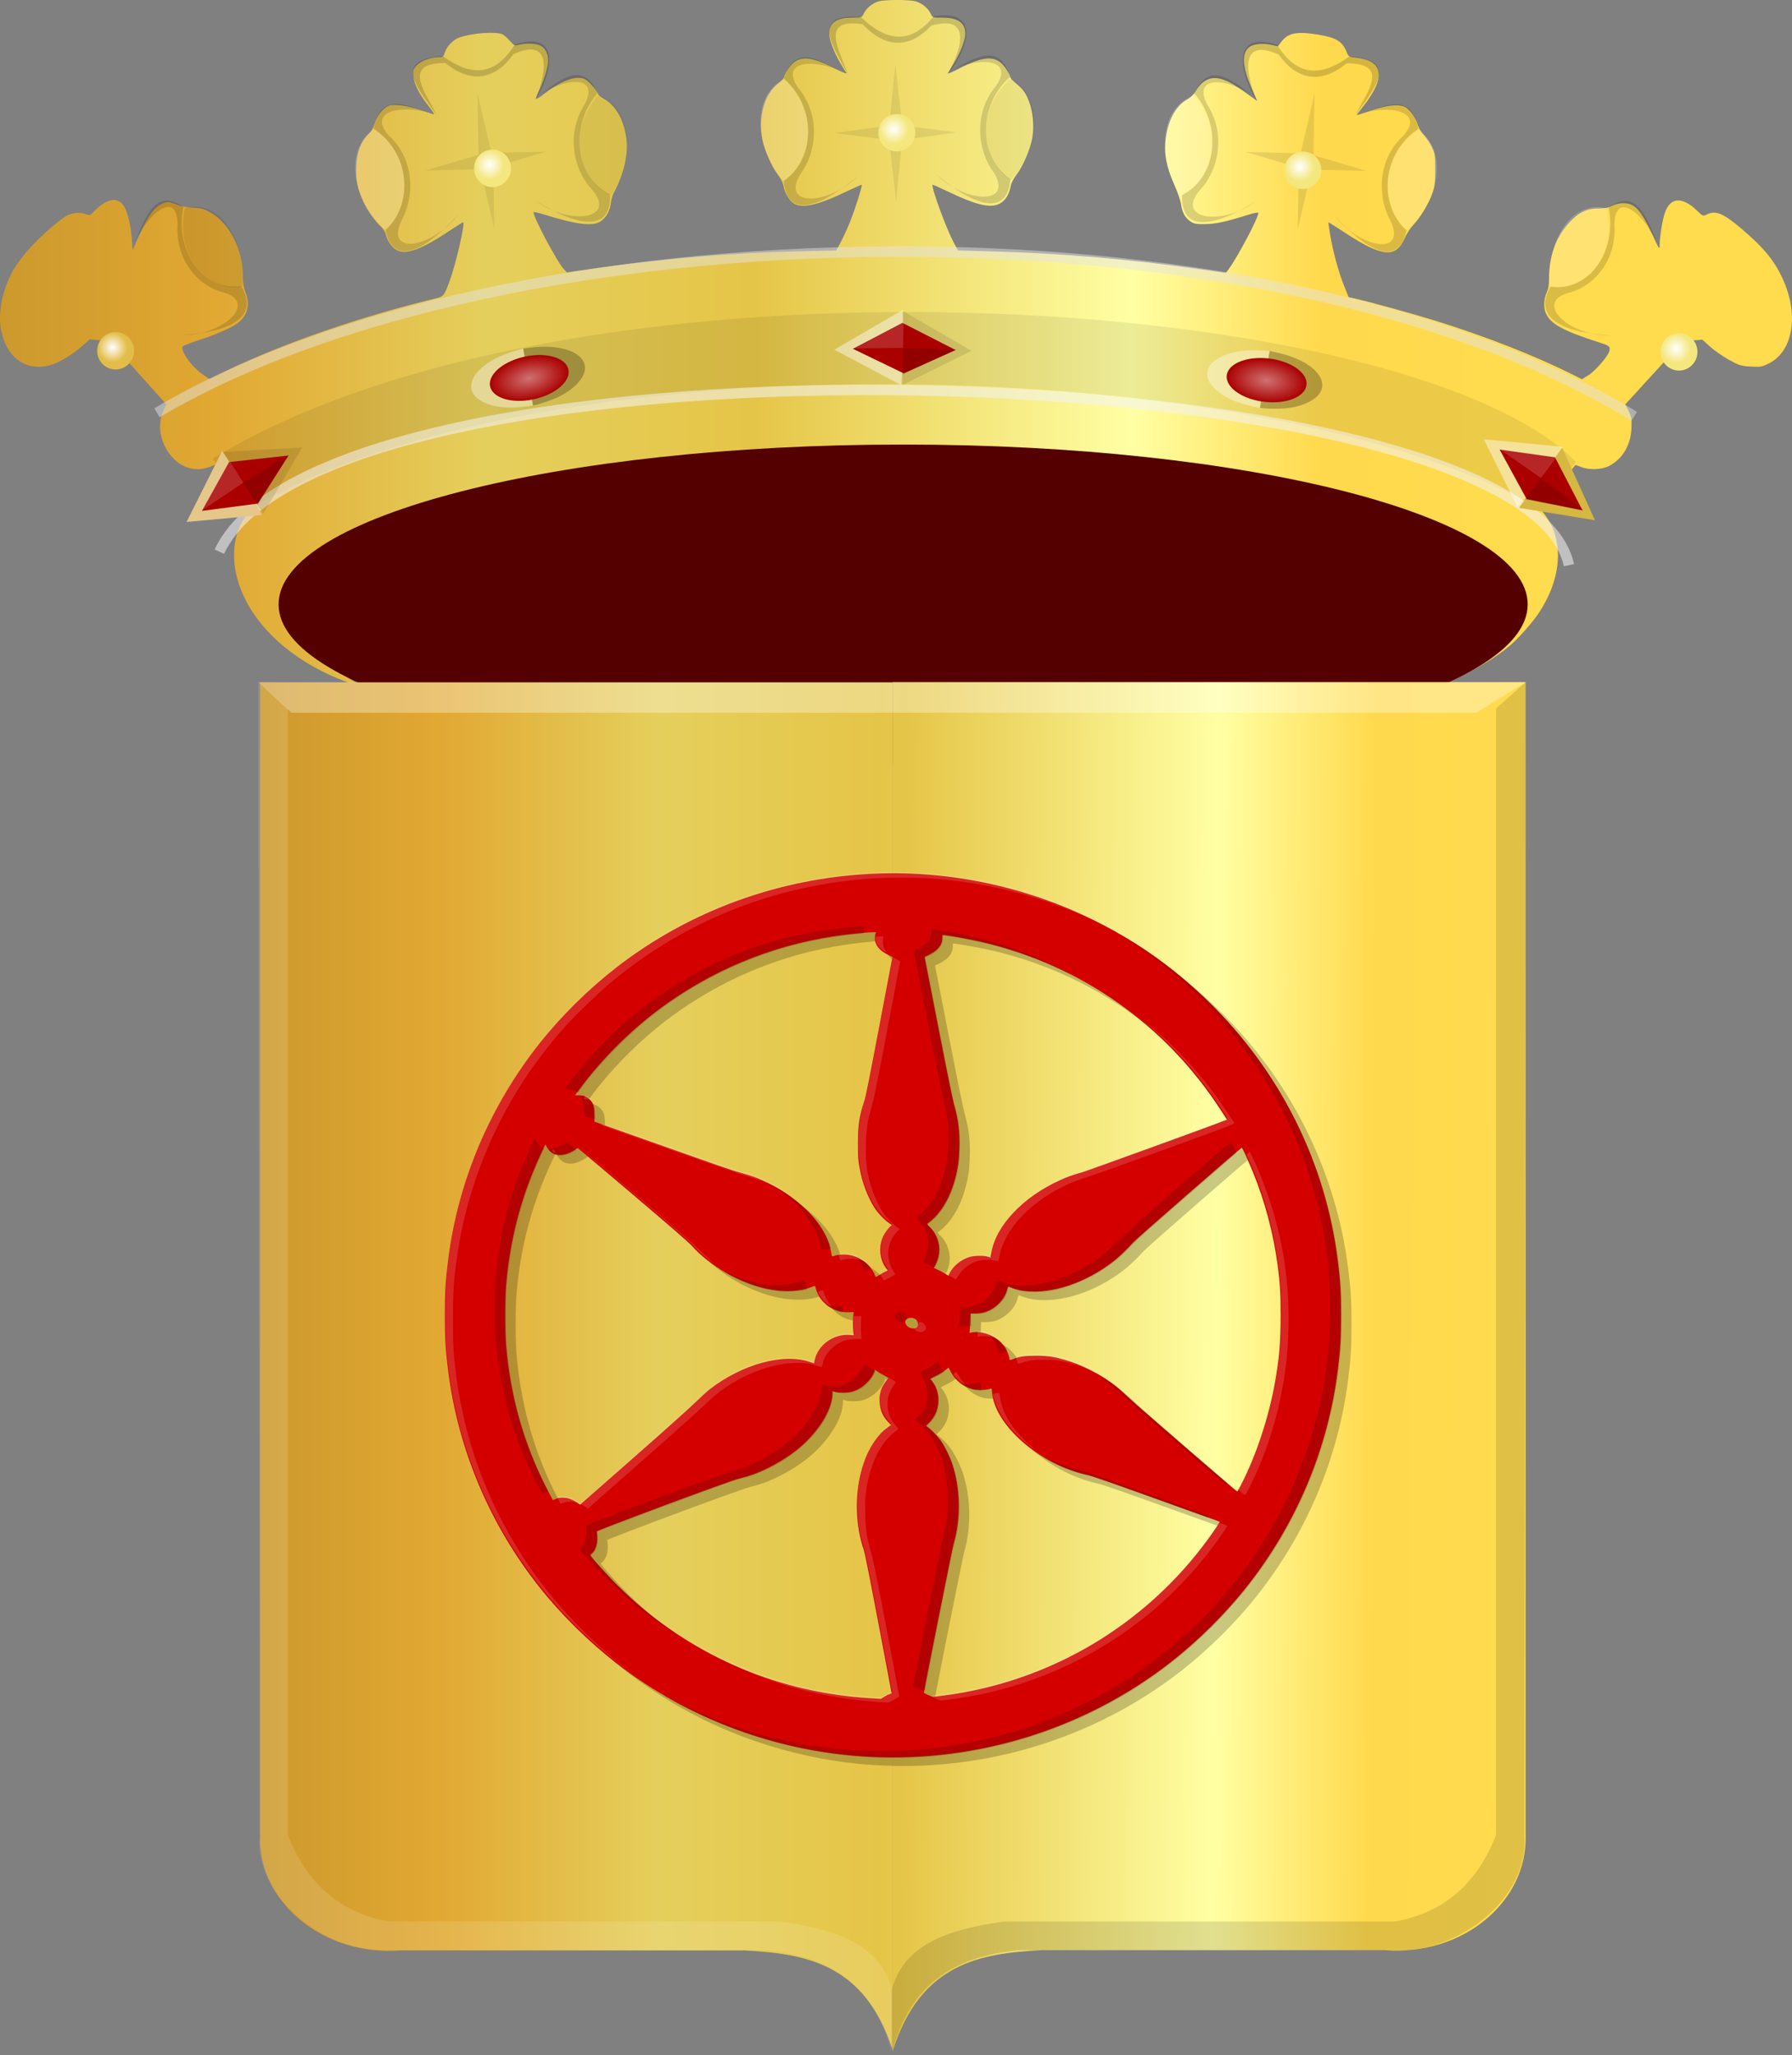 <?xml version="1.0" encoding="UTF-8" standalone="no"?>
<!-- Created with Inkscape (http://www.inkscape.org/) -->

<svg
   xmlns:dc="http://purl.org/dc/elements/1.1/"
   xmlns:cc="http://creativecommons.org/ns#"
   xmlns:rdf="http://www.w3.org/1999/02/22-rdf-syntax-ns#"
   xmlns:svg="http://www.w3.org/2000/svg"
   xmlns="http://www.w3.org/2000/svg"
   xmlns:xlink="http://www.w3.org/1999/xlink"
   xmlns:sodipodi="http://sodipodi.sourceforge.net/DTD/sodipodi-0.dtd"
   xmlns:inkscape="http://www.inkscape.org/namespaces/inkscape"
   width="453.897"
   height="520.431"
   id="svg2"
   version="1.1"
   inkscape:version="0.48.4 r9939"
   sodipodi:docname="Tekening-139.svg">
  <rect width="100%" height="100%" fill="#808080" stroke="none"/>
  <defs
     id="defs4">
    <linearGradient
       inkscape:collect="always"
       id="linearGradient4445">
      <stop
         style="stop-color:#ffffff;stop-opacity:1;"
         offset="0"
         id="stop4447" />
      <stop
         style="stop-color:#ffffff;stop-opacity:0;"
         offset="1"
         id="stop4449" />
    </linearGradient>
    <linearGradient
       inkscape:collect="always"
       id="linearGradient4418">
      <stop
         style="stop-color:#ffffff;stop-opacity:1;"
         offset="0"
         id="stop4420" />
      <stop
         style="stop-color:#ffffff;stop-opacity:0;"
         offset="1"
         id="stop4422" />
    </linearGradient>
    <linearGradient
       inkscape:collect="always"
       id="linearGradient4391">
      <stop
         style="stop-color:#ffffff;stop-opacity:1;"
         offset="0"
         id="stop4393" />
      <stop
         style="stop-color:#ffffff;stop-opacity:0;"
         offset="1"
         id="stop4395" />
    </linearGradient>
    <linearGradient
       inkscape:collect="always"
       id="linearGradient4383">
      <stop
         style="stop-color:#ffffff;stop-opacity:1;"
         offset="0"
         id="stop4385" />
      <stop
         style="stop-color:#ffffff;stop-opacity:0;"
         offset="1"
         id="stop4387" />
    </linearGradient>
    <linearGradient
       inkscape:collect="always"
       id="linearGradient4320">
      <stop
         style="stop-color:#ffffff;stop-opacity:1;"
         offset="0"
         id="stop4322" />
      <stop
         style="stop-color:#ffffff;stop-opacity:0;"
         offset="1"
         id="stop4324" />
    </linearGradient>
    <linearGradient
       inkscape:collect="always"
       id="linearGradient4292">
      <stop
         style="stop-color:#ffffff;stop-opacity:1;"
         offset="0"
         id="stop4294" />
      <stop
         style="stop-color:#ffffff;stop-opacity:0;"
         offset="1"
         id="stop4296" />
    </linearGradient>
    <linearGradient
       inkscape:collect="always"
       id="linearGradient4284">
      <stop
         style="stop-color:#ffffff;stop-opacity:1;"
         offset="0"
         id="stop4286" />
      <stop
         style="stop-color:#ffffff;stop-opacity:0;"
         offset="1"
         id="stop4288" />
    </linearGradient>
    <linearGradient
       inkscape:collect="always"
       xlink:href="#linearGradient21651"
       id="linearGradient7447"
       x1="123.074"
       y1="329.754"
       x2="505.498"
       y2="329.754"
       gradientUnits="userSpaceOnUse" />
    <linearGradient
       id="linearGradient21651">
      <stop
         id="stop21653"
         offset="0"
         style="stop-color:#cc992d;stop-opacity:1;" />
      <stop
         id="stop21655"
         offset="0.143"
         style="stop-color:#e1a832;stop-opacity:1;" />
      <stop
         style="stop-color:#e5cf5c;stop-opacity:1;"
         offset="0.321"
         id="stop21657" />
      <stop
         id="stop21659"
         offset="0.5"
         style="stop-color:#e5c547;stop-opacity:1;" />
      <stop
         style="stop-color:#ffffa3;stop-opacity:1;"
         offset="0.75"
         id="stop21661" />
      <stop
         id="stop21663"
         offset="0.875"
         style="stop-color:#ffd94d;stop-opacity:1;" />
      <stop
         style="stop-color:#ffdb4e;stop-opacity:1;"
         offset="1"
         id="stop21665" />
    </linearGradient>
    <linearGradient
       gradientTransform="translate(9.978,-65.137)"
       y2="329.754"
       x2="505.498"
       y1="329.754"
       x1="123.074"
       gradientUnits="userSpaceOnUse"
       id="linearGradient3206"
       xlink:href="#linearGradient21651"
       inkscape:collect="always" />
    <radialGradient
       inkscape:collect="always"
       xlink:href="#linearGradient4284"
       id="radialGradient4290"
       cx="158.036"
       cy="-21.533"
       fx="158.036"
       fy="-21.533"
       r="19.464"
       gradientTransform="matrix(1,0,0,0.486,0,-11.063)"
       gradientUnits="userSpaceOnUse" />
    <radialGradient
       inkscape:collect="always"
       xlink:href="#linearGradient4292"
       id="radialGradient4298"
       cx="158.036"
       cy="-21.533"
       fx="158.036"
       fy="-21.533"
       r="19.464"
       gradientTransform="matrix(1,0,0,0.486,0,-11.063)"
       gradientUnits="userSpaceOnUse" />
    <radialGradient
       inkscape:collect="always"
       xlink:href="#linearGradient4320"
       id="radialGradient4326"
       cx="227.158"
       cy="33.601"
       fx="227.158"
       fy="33.601"
       r="4.672"
       gradientTransform="matrix(1,0,0,1.014,0,-0.454)"
       gradientUnits="userSpaceOnUse" />
    <radialGradient
       inkscape:collect="always"
       xlink:href="#linearGradient4383"
       id="radialGradient4389"
       cx="227.158"
       cy="33.601"
       fx="227.158"
       fy="33.601"
       r="4.672"
       gradientTransform="matrix(1,0,0,1.014,0,-0.454)"
       gradientUnits="userSpaceOnUse" />
    <radialGradient
       inkscape:collect="always"
       xlink:href="#linearGradient4391"
       id="radialGradient4397"
       cx="227.158"
       cy="33.601"
       fx="227.158"
       fy="33.601"
       r="4.672"
       gradientTransform="matrix(1,0,0,1.014,0,-0.454)"
       gradientUnits="userSpaceOnUse" />
    <radialGradient
       inkscape:collect="always"
       xlink:href="#linearGradient4418"
       id="radialGradient4424"
       cx="227.158"
       cy="33.601"
       fx="227.158"
       fy="33.601"
       r="4.672"
       gradientTransform="matrix(1,0,0,1.014,0,-0.454)"
       gradientUnits="userSpaceOnUse" />
    <radialGradient
       inkscape:collect="always"
       xlink:href="#linearGradient4445"
       id="radialGradient4451"
       cx="227.158"
       cy="33.601"
       fx="227.158"
       fy="33.601"
       r="4.672"
       gradientTransform="matrix(1,0,0,1.014,0,-0.454)"
       gradientUnits="userSpaceOnUse" />
    <linearGradient
       inkscape:collect="always"
       xlink:href="#linearGradient21651"
       id="linearGradient4819"
       x1="242.791"
       y1="509.275"
       x2="417.83"
       y2="509.275"
       gradientUnits="userSpaceOnUse" />
    <linearGradient
       inkscape:collect="always"
       xlink:href="#linearGradient21651"
       id="linearGradient4827"
       x1="245.273"
       y1="508.381"
       x2="420.313"
       y2="509.234"
       gradientUnits="userSpaceOnUse" />
  </defs>
  <sodipodi:namedview
     id="base"
     pagecolor="#ffffff"
     bordercolor="#666666"
     borderopacity="1.0"
     inkscape:pageopacity="0.0"
     inkscape:pageshadow="2"
     inkscape:zoom="0.7"
     inkscape:cx="178.2362"
     inkscape:cy="134.81292"
     inkscape:document-units="px"
     inkscape:current-layer="layer1-7"
     showgrid="false"
     fit-margin-top="0"
     fit-margin-left="0"
     fit-margin-right="0"
     fit-margin-bottom="0"
     inkscape:window-width="1600"
     inkscape:window-height="837"
     inkscape:window-x="-8"
     inkscape:window-y="-8"
     inkscape:window-maximized="1" />
  <g
     inkscape:label="Laag 1"
     inkscape:groupmode="layer"
     id="layer1"
     transform="translate(-133.052,-188.825)">
    <path
       style="fill:url(#linearGradient3206);fill-opacity:1"
       d="m 222.307,362.029 c -13.571,-4.691 -23.816,-13.255 -28.045,-23.443 -3.021,-7.277 -2.442,-14.928 1.485,-19.648 l 0.78,-0.937 -1.972,-2.705 c -1.085,-1.488 -3,-4.115 -4.256,-5.838 l -2.284,-3.132 -1.636,0.645 c -3.361,1.324 -6.777,0.585 -9.368,-2.028 -3.243,-3.27 -4.319,-8.245 -2.602,-12.033 l 0.77,-1.699 -7.162,-7.996 -7.162,-7.996 -2.525,-0.241 -2.525,-0.241 -2.216,1.944 c -2.419,2.123 -5.806,4.099 -7.982,4.658 -6.16,1.584 -11.083,-2.104 -12.335,-9.239 -0.725,-4.13 0.354,-9.625 2.801,-14.271 2.161,-4.103 7.534,-9.801 13.106,-13.899 1.59,-1.169 3.805,-1.532 5.508,-0.902 1.081,0.4 1.194,0.368 2.115,-0.596 3.363,-3.521 6.273,-3.922 7.831,-1.081 0.838,1.528 1.568,4.779 1.818,8.097 l 0.202,2.675 1.805,-4.036 c 2.103,-4.702 3.994,-7.164 6.019,-7.836 1.157,-0.384 1.513,-0.346 3.234,0.34 1.25,0.499 2.755,0.793 4.256,0.831 1.922,0.05 2.665,0.25 4.32,1.163 4.937,2.725 8.297,9.346 8.297,16.35 0,1.578 0.196,2.808 0.609,3.83 1.288,3.184 0.575,6.009 -2.003,7.928 -1.592,1.185 -5.847,3.015 -10.388,4.466 -2.13,0.681 -3.619,1.334 -3.619,1.587 0,1.642 2.72,5.214 5.287,6.945 l 1.657,1.117 4.306,-2.102 c 14.009,-6.838 34.077,-13.777 52.926,-18.301 2.05,-0.492 2.203,-0.681 3.592,-4.455 1.6,-4.344 4.003,-14.847 3.397,-14.847 -0.108,0 -1.507,0.876 -3.108,1.946 -7.378,4.933 -11.278,6.395 -13.669,5.123 -1.214,-0.646 -2.461,-2.443 -2.809,-4.048 -0.113,-0.523 -0.642,-1.356 -1.174,-1.852 -1.528,-1.423 -3.548,-4.279 -4.504,-6.368 -1.462,-3.196 -1.941,-5.582 -1.797,-8.955 0.152,-3.571 1.147,-6.235 2.997,-8.027 0.785,-0.761 1.34,-1.718 1.694,-2.923 0.574,-1.957 2.344,-4.068 3.74,-4.461 1.362,-0.383 4.778,0.096 7.684,1.077 1.525,0.515 3.048,1.024 3.385,1.132 0.409,0.13 0.042,-0.523 -1.106,-1.968 -2.438,-3.068 -3.729,-5.593 -3.904,-7.632 -0.131,-1.524 -0.054,-1.797 0.766,-2.716 1.027,-1.151 3.54,-2.118 5.505,-2.118 1.188,0 1.33,-0.096 1.647,-1.116 0.508,-1.635 2.086,-3.286 3.694,-3.867 3.256,-1.177 9.588,-1.603 11.05,-0.744 0.457,0.269 1.293,1.027 1.857,1.684 0.944,1.102 1.114,1.173 2.156,0.901 1.729,-0.45 4.267,-0.367 5.433,0.18 1.209,0.566 2.013,2.065 2.013,3.752 0,1.614 -1.071,5.168 -2.35,7.802 -1.213,2.497 -1.073,2.526 1.762,0.366 4.205,-3.202 8.044,-4.472 10.032,-3.32 0.981,0.569 3.184,3.116 3.184,3.682 0,0.186 0.658,0.716 1.463,1.178 3.062,1.757 5.118,5.373 5.72,10.059 0.523,4.072 -0.653,9.057 -3.299,13.979 -0.255,0.475 -0.548,1.59 -0.65,2.479 -0.226,1.967 -1.181,3.637 -2.62,4.579 -1.961,1.284 -6.07,0.791 -14,-1.681 -1.517,-0.473 -2.823,-0.787 -2.902,-0.699 -0.5,0.561 5.983,12.792 7.706,14.536 l 0.727,0.736 5.698,-0.821 c 18.062,-2.602 35.825,-4.125 52.589,-4.507 l 9.928,-0.226 1.222,-2.307 c 0.672,-1.269 1.763,-3.692 2.424,-5.384 1.245,-3.188 2.979,-8.739 2.789,-8.928 -0.06,-0.059 -1.643,0.632 -3.517,1.535 -7.497,3.613 -11.482,4.539 -13.687,3.18 -1.193,-0.735 -2.308,-2.658 -2.619,-4.518 -0.115,-0.686 -0.738,-1.893 -1.437,-2.784 -1.476,-1.88 -3.458,-6.393 -3.925,-8.935 -0.504,-2.75 -0.407,-5.611 0.277,-8.092 0.751,-2.725 1.985,-4.696 3.836,-6.124 0.772,-0.596 1.404,-1.285 1.404,-1.532 0,-0.247 0.42,-1.1 0.933,-1.894 2.423,-3.75 5.242,-3.767 12.402,-0.074 1.49,0.768 2.606,1.207 2.48,0.974 -0.126,-0.232 -0.68,-1.131 -1.232,-1.997 -1.485,-2.329 -2.864,-5.629 -3.075,-7.36 -0.39,-3.19 1.461,-4.708 5.739,-4.708 2.401,0 2.459,-0.02 2.92,-1.018 0.611,-1.326 2.159,-2.617 3.705,-3.09 1.593,-0.488 7.955,-0.488 9.549,0 1.545,0.473 3.093,1.765 3.705,3.09 0.46,0.998 0.518,1.018 2.92,1.018 4.023,0 5.851,1.292 5.851,4.134 0,1.526 -1.291,4.868 -2.843,7.358 -0.737,1.182 -1.446,2.343 -1.575,2.579 -0.13,0.236 1.105,-0.268 2.743,-1.121 6.835,-3.557 9.736,-3.506 12.139,0.214 0.513,0.795 0.933,1.647 0.933,1.894 0,0.247 0.62,0.928 1.377,1.512 0.757,0.584 1.738,1.593 2.179,2.241 1.869,2.748 2.705,7.593 2.01,11.649 -0.477,2.785 -2.393,7.267 -3.958,9.26 -0.67,0.853 -1.323,2.095 -1.451,2.76 -0.43,2.233 -1.331,3.751 -2.686,4.526 -2.392,1.368 -5.976,0.541 -13.622,-3.143 -1.875,-0.903 -3.457,-1.594 -3.517,-1.535 -0.434,0.429 3.251,10.586 5.193,14.315 l 1.2,2.305 8.861,0.244 c 17.011,0.468 34.421,1.949 51.666,4.396 l 7.363,1.045 0.716,-0.975 c 2.277,-3.098 7.478,-12.915 7.498,-14.152 0.004,-0.267 -0.884,-0.121 -2.689,0.444 -5.638,1.763 -7.985,2.272 -10.704,2.322 -2.363,0.043 -2.931,-0.06 -3.85,-0.702 -1.334,-0.932 -2.076,-2.301 -2.322,-4.286 -0.104,-0.837 -0.878,-3.077 -1.72,-4.976 -2.039,-4.601 -2.658,-7.931 -2.173,-11.696 0.605,-4.696 2.615,-8.354 5.431,-9.882 0.775,-0.421 1.664,-1.284 2.124,-2.064 1.866,-3.162 4.235,-4.072 7.373,-2.834 1.725,0.681 2.683,1.272 6.469,3.993 l 1.783,1.282 -1.204,-2.696 c -2.607,-5.836 -2.857,-9.458 -0.761,-10.998 1.032,-0.758 3.315,-0.988 5.431,-0.547 l 1.796,0.374 0.809,-1.079 c 1.731,-2.307 3.888,-2.74 9.315,-1.869 4.535,0.727 6.168,1.704 7.219,4.317 0.517,1.285 0.58,1.324 2.524,1.547 5.39,0.619 6.928,3.278 4.597,7.943 -0.579,1.158 -1.826,3.062 -2.772,4.232 -0.946,1.17 -1.72,2.202 -1.72,2.295 0,0.092 1.22,-0.272 2.711,-0.809 3.599,-1.298 6.529,-1.842 8.311,-1.545 1.158,0.193 1.705,0.537 2.693,1.69 0.708,0.827 1.415,2.099 1.646,2.966 0.251,0.939 0.897,2.054 1.694,2.923 0.708,0.773 1.63,2.182 2.049,3.132 0.671,1.523 0.76,2.175 0.756,5.526 -0.004,3.034 -0.139,4.199 -0.669,5.786 -0.859,2.572 -3.101,6.338 -4.847,8.142 -0.758,0.783 -1.765,2.321 -2.239,3.418 -2.201,5.093 -5.684,4.774 -15.103,-1.385 -2.242,-1.466 -4.127,-2.665 -4.189,-2.665 -0.062,0 0.142,1.51 0.454,3.356 0.716,4.238 2.168,9.511 3.567,12.946 l 1.083,2.661 1.735,0.386 c 3.463,0.771 14.802,3.9 20.216,5.579 12.672,3.93 25.329,8.896 34.732,13.627 l 2.389,1.202 1.56,-0.952 c 1.795,-1.095 5.111,-4.903 5.402,-6.202 0.26,-1.163 0.063,-1.326 -2.653,-2.2 -9.096,-2.927 -12.151,-4.596 -13.427,-7.334 -0.621,-1.332 -0.538,-3.696 0.182,-5.201 0.439,-0.919 0.618,-1.958 0.621,-3.621 0.013,-5.595 1.703,-10.377 4.93,-13.947 2.528,-2.797 4.619,-3.823 7.729,-3.792 1.428,0.014 2.415,-0.184 3.296,-0.662 0.755,-0.409 1.896,-0.682 2.854,-0.682 2.898,0 4.415,1.65 7.397,8.046 1.742,3.738 1.804,3.822 1.813,2.488 0.012,-1.802 0.483,-4.989 1.077,-7.279 1.233,-4.756 4.442,-5.237 8.477,-1.273 1.317,1.294 1.432,1.339 2.31,0.914 2.362,-1.143 4.178,-0.4 8.977,3.677 5.757,4.89 8.45,8.249 10.611,13.235 3.825,8.824 2.212,17.757 -3.748,20.756 -1.729,0.87 -2.161,0.946 -4.625,0.814 -2.487,-0.133 -2.961,-0.281 -5.58,-1.745 -1.574,-0.88 -3.725,-2.382 -4.778,-3.338 l -1.916,-1.739 -2.448,0.212 -2.448,0.212 -7.303,7.981 -7.303,7.981 0.832,1.727 c 0.734,1.524 0.819,2.032 0.726,4.317 -0.174,4.264 -2.241,7.763 -5.64,9.546 -1.818,0.954 -5.104,1.087 -7.085,0.287 -0.678,-0.274 -1.328,-0.5 -1.446,-0.503 -0.117,-0.003 -2.106,2.564 -4.419,5.703 l -4.206,5.709 1.064,1.458 c 4.667,6.397 4.038,15.8 -1.634,24.431 -1.629,2.478 -5.219,6.554 -7.379,8.377 -4.617,3.896 -11.446,7.674 -17.686,9.785 -1.342,0.454 -2.477,0.782 -2.524,0.73 -0.047,-0.052 1.051,-0.777 2.439,-1.61 7.177,-4.308 12.596,-9.537 14.605,-14.093 1.057,-2.398 1.164,-2.897 1.164,-5.438 0,-2.488 -0.114,-3.049 -1.03,-5.074 -3.163,-6.993 -12.004,-12.767 -25.572,-16.7 -20.888,-6.055 -50.314,-9.577 -106.705,-12.77 l -21.185,-1.199 -18.242,1.027 c -29.54,1.663 -46.709,2.987 -62.905,4.849 -29.233,3.361 -47.302,7.445 -57.937,13.095 -6.05,3.214 -10.414,7.229 -12.461,11.462 -0.976,2.018 -1.063,2.442 -1.063,5.142 0,2.647 0.105,3.182 1.044,5.321 2.022,4.605 8.414,10.74 15.16,14.548 1.168,0.659 2.124,1.275 2.124,1.367 0,0.092 -0.035,0.158 -0.077,0.146 -0.042,-0.013 -1.117,-0.382 -2.387,-0.821 z"
       id="path6039"
       inkscape:connector-curvature="0" />
    <path
       transform="matrix(0.308,0,0,0.345,-1194.306,-44.525)"
       sodipodi:type="arc"
       style="fill:#ffffff;fill-opacity:1;fill-rule:evenodd;stroke:none"
       id="path5652"
       sodipodi:cx="5045.9644"
       sodipodi:cy="774.01715"
       sodipodi:rx="5.8083773"
       sodipodi:ry="5.5558391"
       d="m 5051.773,774.017 c 0,3.068 -2.6,5.556 -5.808,5.556 -3.208,0 -5.808,-2.487 -5.808,-5.556 0,-3.068 2.6,-5.556 5.808,-5.556 3.208,0 5.808,2.487 5.808,5.556 z" />
    <path
       style="fill:#ffffff;fill-opacity:0.203;stroke:none"
       d="m 331.568,208.886 c 10.836,9.563 5.214,23.123 -0.165,25.656 -6.398,-7.138 -8.86,-20.768 0.165,-25.656 z"
       id="path5654"
       inkscape:connector-curvature="0"
       sodipodi:nodetypes="ccc" />
    <path
       style="fill:#000000;fill-opacity:0.052;stroke:none"
       d="m 389.03,208.782 c -10.836,9.563 -5.214,23.123 0.165,25.656 6.398,-7.138 8.86,-20.768 -0.165,-25.656 z"
       id="path5654-5"
       inkscape:connector-curvature="0"
       sodipodi:nodetypes="ccc" />
    <path
       style="fill:#000000;fill-opacity:0.146;stroke:none"
       d="m 331.623,208.701 c 7.967,6.959 8.342,20.114 -0.055,25.964 1.048,12.066 13.496,3.282 18.756,-1.233 -7.625,7.7 -20.68,7.842 -13.861,-1.48 3.767,-5.991 3.982,-14.735 -1.265,-20.907 -4.909,-7.13 4.75,-7.579 12.431,-3.392 -6.123,-2.862 -12.949,-8.591 -16.006,1.048 z"
       id="path5674"
       inkscape:connector-curvature="0"
       sodipodi:nodetypes="ccccccc" />
    <path
       style="fill:#000000;fill-opacity:0.146;stroke:none"
       d="m 388.91,208.239 c -7.967,6.959 -8.342,20.114 0.055,25.964 -1.048,12.065 -13.496,3.282 -18.756,-1.233 7.625,7.7 20.68,7.842 13.861,-1.48 -3.767,-5.991 -3.982,-14.735 1.265,-20.907 4.909,-7.13 -4.75,-7.579 -12.431,-3.392 6.123,-2.862 12.949,-8.591 16.006,1.048 z"
       id="path5674-8"
       inkscape:connector-curvature="0"
       sodipodi:nodetypes="ccccccc" />
    <path
       style="fill:#000000;fill-opacity:0.17;stroke:none"
       d="m 351.105,193.138 c 6.239,6.017 12.404,7.271 18.436,-0.174 11.554,-1.975 9.245,7.602 3.5,14.74 4.293,-7.763 5.502,-15.101 -4.123,-12.385 -5.011,5.4 -11.131,6.274 -17.347,-0.349 -11.277,-1.771 -5.657,6.993 -3.734,12.734 -3.233,-6.347 -10.194,-15.752 3.267,-14.565 z"
       id="path5694"
       inkscape:connector-curvature="0"
       sodipodi:nodetypes="ccccccc" />
    <path
       sodipodi:type="star"
       style="fill:#000000;fill-opacity:0.075;fill-rule:evenodd;stroke:none"
       id="path5696"
       sodipodi:sides="4"
       sodipodi:cx="5044.9546"
       sodipodi:cy="746.99554"
       sodipodi:r1="50.255726"
       sodipodi:r2="7.5383587"
       sodipodi:arg1="1.5657712"
       sodipodi:arg2="2.3511694"
       inkscape:flatsided="false"
       inkscape:rounded="0"
       inkscape:randomized="0"
       d="m 5045.207,797.251 -5.556,-44.898 -44.952,-5.105 44.898,-5.556 5.105,-44.952 5.556,44.898 44.952,5.105 -44.898,5.556 z"
       transform="matrix(0.308,0,0,0.345,-1193.917,-35.28)" />
    <path
       transform="matrix(0.305,-0.046,0.041,0.342,-1314.694,197.095)"
       sodipodi:type="arc"
       style="fill:#ffffff;fill-opacity:1;fill-rule:evenodd;stroke:none"
       id="path5652-1"
       sodipodi:cx="5045.9644"
       sodipodi:cy="774.01715"
       sodipodi:rx="5.8083773"
       sodipodi:ry="5.5558391"
       d="m 5051.773,774.017 c 0,3.068 -2.6,5.556 -5.808,5.556 -3.208,0 -5.808,-2.487 -5.808,-5.556 0,-3.068 2.6,-5.556 5.808,-5.556 3.208,0 5.808,2.487 5.808,5.556 z" />
    <path
       style="fill:#ffffff;fill-opacity:0.203;stroke:none"
       d="m 227.674,221.535 c 11.871,7.869 7.902,22.145 2.869,25.454 -7.185,-6.124 -11.237,-19.268 -2.869,-25.454 z"
       id="path5654-4"
       inkscape:connector-curvature="0"
       sodipodi:nodetypes="ccc" />
    <path
       style="fill:#000000;fill-opacity:0.057;stroke:none"
       d="m 284.617,212.894 c -9.611,11.089 -2.435,23.694 3.196,25.405 5.498,-8.026 6.327,-21.901 -3.196,-25.405 z"
       id="path5654-5-9"
       inkscape:connector-curvature="0"
       sodipodi:nodetypes="ccc" />
    <path
       style="fill:#000000;fill-opacity:0.146;stroke:none"
       d="m 227.707,221.344 c 8.719,5.714 10.646,18.697 3.014,25.743 2.464,11.803 13.765,1.248 18.445,-4.01 -6.647,8.765 -19.571,10.846 -13.914,0.593 3.025,-6.498 2.205,-15.197 -3.725,-20.534 -5.708,-6.338 3.813,-8.218 11.92,-5.209 -6.408,-1.927 -13.851,-6.591 -15.741,3.418 z"
       id="path5674-82"
       inkscape:connector-curvature="0"
       sodipodi:nodetypes="ccccccc" />
    <path
       style="fill:#000000;fill-opacity:0.146;stroke:none"
       d="m 284.434,212.374 c -7.074,8.082 -5.891,21.176 3.123,25.727 0.388,12.115 -12.989,5.259 -18.737,1.565 8.468,6.499 21.425,4.7 13.564,-3.527 -4.442,-5.378 -5.688,-14.013 -1.217,-20.91 4.023,-7.796 -5.604,-6.806 -12.722,-1.515 5.731,-3.747 11.82,-10.44 15.989,-1.339 z"
       id="path5674-8-4"
       inkscape:connector-curvature="0"
       sodipodi:nodetypes="ccccccc" />
    <path
       style="fill:#000000;fill-opacity:0.17;stroke:none"
       d="m 245.177,203.024 c 6.895,5.037 13.154,5.364 18.252,-2.912 11.218,-3.674 10.062,6.162 5.212,14.09 3.338,-8.333 3.668,-15.785 -5.55,-11.663 -4.329,6.097 -10.291,7.872 -17.235,2.232 -11.387,-0.079 -4.781,7.772 -2.196,13.176 -3.955,-5.81 -11.966,-14.098 1.517,-14.922 z"
       id="path5694-5"
       inkscape:connector-curvature="0"
       sodipodi:nodetypes="ccccccc" />
    <path
       sodipodi:type="star"
       style="fill:#000000;fill-opacity:0.075;fill-rule:evenodd;stroke:none"
       id="path5696-2"
       sodipodi:sides="4"
       sodipodi:cx="5044.9546"
       sodipodi:cy="746.99554"
       sodipodi:r1="50.255726"
       sodipodi:r2="7.5383587"
       sodipodi:arg1="1.5657712"
       sodipodi:arg2="2.3511694"
       inkscape:flatsided="false"
       inkscape:rounded="0"
       inkscape:randomized="0"
       d="m 5045.207,797.251 -5.556,-44.898 -44.952,-5.105 44.898,-5.556 5.105,-44.952 5.556,44.898 44.952,5.105 -44.898,5.556 z"
       transform="matrix(0.305,-0.046,0.041,0.342,-1313.216,206.201)" />
    <path
       style="fill:#000000;fill-opacity:0.09;stroke:none"
       d="m 179.886,241.528 c -3.01,15.089 8.989,21.617 14.585,19.769 0.937,-10.065 -4.836,-22.374 -14.585,-19.769 z"
       id="path5654-5-8"
       inkscape:connector-curvature="0"
       sodipodi:nodetypes="ccc" />
    <path
       style="fill:#000000;fill-opacity:0.146;stroke:none"
       d="m 179.487,241.192 c -2.253,11.038 4.869,21.5 14.674,20.086 5.987,10.094 -8.611,12.105 -15.233,12.331 10.249,0.567 20.448,-8.572 9.91,-10.967 -6.295,-1.975 -11.39,-8.6 -10.801,-17.101 -0.213,-9.004 -7.953,-2.509 -11.547,6.177 3.133,-6.556 5.196,-15.833 12.997,-10.527 z"
       id="path5674-8-6"
       inkscape:connector-curvature="0"
       sodipodi:nodetypes="ccccccc" />
    <path
       transform="matrix(-0.305,-0.046,-0.041,0.342,2034.699,197.195)"
       sodipodi:type="arc"
       style="fill:#ffffff;fill-opacity:1;fill-rule:evenodd;stroke:none"
       id="path5652-1-9"
       sodipodi:cx="5045.9644"
       sodipodi:cy="774.01715"
       sodipodi:rx="5.8083773"
       sodipodi:ry="5.5558391"
       d="m 5051.773,774.017 c 0,3.068 -2.6,5.556 -5.808,5.556 -3.208,0 -5.808,-2.487 -5.808,-5.556 0,-3.068 2.6,-5.556 5.808,-5.556 3.208,0 5.808,2.487 5.808,5.556 z" />
    <path
       style="fill:#ffffff;fill-opacity:0.203;stroke:none"
       d="m 492.331,221.635 c -11.871,7.869 -7.902,22.145 -2.869,25.454 7.185,-6.124 11.237,-19.268 2.869,-25.454 z"
       id="path5654-4-2"
       inkscape:connector-curvature="0"
       sodipodi:nodetypes="ccc" />
    <path
       style="fill:#ffffff;fill-opacity:0.203;stroke:none"
       d="m 435.388,212.994 c 9.61,11.089 2.435,23.694 -3.196,25.405 -5.498,-8.026 -6.327,-21.901 3.196,-25.405 z"
       id="path5654-5-9-8"
       inkscape:connector-curvature="0"
       sodipodi:nodetypes="ccc" />
    <path
       style="fill:#000000;fill-opacity:0.146;stroke:none"
       d="m 492.298,221.443 c -8.719,5.714 -10.646,18.697 -3.014,25.743 -2.465,11.803 -13.765,1.248 -18.445,-4.01 6.647,8.765 19.571,10.846 13.914,0.593 -3.025,-6.498 -2.205,-15.197 3.725,-20.534 5.708,-6.338 -3.813,-8.218 -11.92,-5.209 6.408,-1.927 13.851,-6.591 15.741,3.418 z"
       id="path5674-82-2"
       inkscape:connector-curvature="0"
       sodipodi:nodetypes="ccccccc" />
    <path
       style="fill:#000000;fill-opacity:0.146;stroke:none"
       d="m 435.571,212.473 c 7.074,8.082 5.891,21.176 -3.123,25.727 -0.388,12.115 12.989,5.259 18.737,1.564 -8.468,6.499 -21.425,4.7 -13.564,-3.527 4.441,-5.378 5.688,-14.013 1.217,-20.91 -4.023,-7.796 5.604,-6.806 12.722,-1.515 -5.731,-3.747 -11.82,-10.44 -15.989,-1.339 z"
       id="path5674-8-4-0"
       inkscape:connector-curvature="0"
       sodipodi:nodetypes="ccccccc" />
    <path
       style="fill:#000000;fill-opacity:0.17;stroke:none"
       d="m 474.828,203.123 c -6.895,5.037 -13.154,5.364 -18.252,-2.912 -11.218,-3.674 -10.062,6.162 -5.212,14.09 -3.338,-8.333 -3.668,-15.785 5.55,-11.663 4.329,6.097 10.291,7.872 17.235,2.232 11.387,-0.079 4.781,7.772 2.196,13.176 3.955,-5.81 11.966,-14.098 -1.517,-14.922 z"
       id="path5694-5-5"
       inkscape:connector-curvature="0"
       sodipodi:nodetypes="ccccccc" />
    <path
       sodipodi:type="star"
       style="fill:#000000;fill-opacity:0.094;fill-rule:evenodd;stroke:none"
       id="path5696-2-5"
       sodipodi:sides="4"
       sodipodi:cx="5044.9546"
       sodipodi:cy="746.99554"
       sodipodi:r1="50.255726"
       sodipodi:r2="7.5383587"
       sodipodi:arg1="1.5657712"
       sodipodi:arg2="2.3511694"
       inkscape:flatsided="false"
       inkscape:rounded="0"
       inkscape:randomized="0"
       d="m 5045.207,797.251 -5.556,-44.898 -44.952,-5.105 44.898,-5.556 5.105,-44.952 5.556,44.898 44.952,5.105 -44.898,5.556 z"
       transform="matrix(-0.305,-0.046,-0.041,0.342,2033.221,206.301)" />
    <path
       style="fill:#ffffff;fill-opacity:0.203;stroke:none"
       d="m 540.12,241.628 c 3.01,15.089 -8.989,21.617 -14.585,19.769 -0.937,-10.065 4.836,-22.374 14.585,-19.769 z"
       id="path5654-5-8-8"
       inkscape:connector-curvature="0"
       sodipodi:nodetypes="ccc" />
    <path
       style="fill:#000000;fill-opacity:0.146;stroke:none"
       d="m 540.519,241.292 c 2.253,11.038 -4.869,21.5 -14.674,20.086 -5.987,10.094 8.611,12.105 15.233,12.331 -10.249,0.567 -20.448,-8.572 -9.91,-10.967 6.295,-1.975 11.39,-8.6 10.801,-17.101 0.213,-9.004 7.953,-2.509 11.547,6.177 -3.133,-6.557 -5.196,-15.833 -12.997,-10.527 z"
       id="path5674-8-6-7"
       inkscape:connector-curvature="0"
       sodipodi:nodetypes="ccccccc" />
    <path
       sodipodi:type="arc"
       style="fill:#550000;fill-opacity:1;fill-rule:evenodd;stroke:none"
       id="path6188"
       sodipodi:cx="4517.4023"
       sodipodi:cy="71.961121"
       sodipodi:rx="480.83261"
       sodipodi:ry="104.04572"
       d="m 4998.235,71.961 c 0,57.463 -215.276,104.046 -480.833,104.046 -265.557,0 -480.833,-46.583 -480.833,-104.046 0,-57.463 215.276,-104.046 480.833,-104.046 265.557,0 480.833,46.583 480.833,104.046 z"
       transform="matrix(0.329,0,0,0.389,-1124.418,313.869)" />
    <path
       style="fill:#000000;fill-opacity:0.075;stroke:none"
       d="m 186.897,304.945 9.241,12.828 c 74.695,-44.431 258.619,-40.007 327.345,0.189 l 8.712,-12.21 c -42.74,-43.352 -253.052,-56.967 -345.298,-0.806 z"
       id="path6190"
       inkscape:connector-curvature="0"
       sodipodi:nodetypes="ccccc" />
    <path
       style="fill:none;stroke:#e5e5e5;stroke-width:2.642;stroke-linecap:butt;stroke-linejoin:miter;stroke-miterlimit:4;stroke-opacity:0.481;stroke-dasharray:none"
       d="M 546.975,294.238 C 452.373,236.414 260.615,241.151 172.816,293.35"
       id="path6192"
       inkscape:connector-curvature="0"
       sodipodi:nodetypes="cc" />
    <path
       style="fill:none;stroke:#f2f2f2;stroke-width:2.642;stroke-linecap:butt;stroke-linejoin:miter;stroke-miterlimit:4;stroke-opacity:0.561;stroke-dasharray:none"
       d="m 188.606,328.505 c 27.731,-59.216 330.414,-50.818 341.843,3.435"
       id="path6194"
       inkscape:connector-curvature="0"
       sodipodi:nodetypes="cc" />
    <g
       transform="matrix(1.816,0,0,1.675,-242.893,-318.154)"
       id="layer1-7"
       inkscape:label="Laag 1">
      <path
         sodipodi:nodetypes="cccccccc"
         id="path2830"
         d="m 331.569,405.842 -88.271,0 0,174.318 c -0.291,9.927 8.615,18.264 19.653,17.359 l 24.841,0 23.038,0 c 8.578,0.507 16.814,1.951 20.738,15.19 l 0,-206.867 z"
         style="fill:url(#linearGradient4819);fill-opacity:1;stroke:#000000;stroke-width:1px;stroke-linecap:butt;stroke-linejoin:miter;stroke-opacity:0"
         inkscape:connector-curvature="0" />
      <path
         sodipodi:nodetypes="cccccccc"
         id="path2830-5"
         d="m 331.535,405.8 88.271,0 0,174.318 c 0.291,9.927 -8.615,18.264 -19.653,17.359 l -24.841,0 -23.038,0 c -8.578,0.507 -16.814,1.951 -20.738,15.19 l 0,-206.867 z"
         style="fill:url(#linearGradient4827);fill-opacity:1;stroke:#000000;stroke-width:1px;stroke-linecap:butt;stroke-linejoin:miter;stroke-opacity:0"
         inkscape:connector-curvature="0" />
      <path
         sodipodi:nodetypes="ccccccccccc"
         id="path4051-6"
         d="m 419.806,405.8 -4.126,3.978 0,170.339 c -2.48,6.762 -6.737,11.554 -13.994,13.02 l -54.541,0 c -7.412,1.149 -14.045,3.149 -15.788,10.488 l 0,9.584 c 2.767,-11.48 9.591,-14.783 17.582,-15.732 l 53.286,0 c 8.205,0.21 18.143,-7.82 17.403,-17.359 l 0.179,-174.318 z"
         style="fill:#000000;fill-opacity:0.123;stroke:#000000;stroke-width:1px;stroke-linecap:butt;stroke-linejoin:miter;stroke-opacity:0"
         inkscape:connector-curvature="0" />
      <path
         sodipodi:nodetypes="ccccccccccc"
         id="path4051"
         d="m 243.045,405.8 4.127,3.978 0,170.339 c 2.48,6.762 6.737,11.554 13.994,13.02 l 54.541,0 c 7.412,1.149 14.045,3.149 15.788,10.488 l 0,9.584 c -2.767,-11.48 -9.591,-14.783 -17.582,-15.732 l -53.286,0 c -8.205,0.21 -18.143,-7.82 -17.403,-17.359 l -0.179,-174.318 z"
         style="fill:#ffffff;fill-opacity:0.127;stroke:#000000;stroke-width:1px;stroke-linecap:butt;stroke-linejoin:miter;stroke-opacity:0"
         inkscape:connector-curvature="0" />
      <path
         sodipodi:nodetypes="ccccc"
         id="path25964"
         d="m 243.045,405.8 4.636,4.625 165.25,0 6.875,-4.625 -176.761,0 z"
         style="fill:#ffffff;fill-opacity:0.321;stroke:#000000;stroke-width:1px;stroke-linecap:butt;stroke-linejoin:miter;stroke-opacity:0"
         inkscape:connector-curvature="0" />
      <path
         style="fill:#ffffff;fill-opacity:0.439;stroke:none"
         d="m 211.122,88.591 17.425,-10.102 0.024,5.067 -11.339,5.357 11.071,4.911 -0.268,3.75 z"
         id="path3327"
         inkscape:connector-curvature="0"
         transform="matrix(0.551,0,0,0.597,207.056,302.641)"
         sodipodi:nodetypes="ccccccc" />
      <path
         style="fill:#000000;fill-opacity:0.099;stroke:none"
         d="m 342.519,355.705 -9.597,-6.03 -0.013,3.025 6.245,3.198 -6.245,2.772 0,2.185 z"
         id="path3327-4"
         inkscape:connector-curvature="0"
         sodipodi:nodetypes="ccccccc" />
      <path
         style="fill:#aa0000;stroke:none"
         d="m 325.969,355.395 6.921,-3.909 7.42,4.101 -7.254,3.525 z"
         id="path4115"
         inkscape:connector-curvature="0" />
      <path
         style="fill:#ffffff;fill-opacity:0.151;stroke:none"
         d="m 325.837,355.352 7.204,-3.897 -0.078,3.806 z"
         id="path4117"
         inkscape:connector-curvature="0" />
      <path
         style="fill:#000000;fill-opacity:0.137;stroke:none"
         d="m 332.963,355.307 -0.039,3.988 7.517,-3.806 z"
         id="path4119"
         inkscape:connector-curvature="0" />
      <path
         style="fill:#e5c78a;fill-opacity:1;stroke:none"
         d="m 233.036,381.582 4.972,-10.748 1.542,2.521 -3.603,6.387 6.582,-1.175 1.01,1.959 z"
         id="path3327-0"
         inkscape:connector-curvature="0"
         sodipodi:nodetypes="ccccccc" />
      <path
         style="fill:#000000;fill-opacity:0.099;stroke:none"
         d="m 249.169,370.324 -11.076,0.665 1.52,2.537 6.84,-1.04 -3.819,6.031 1.106,1.827 z"
         id="path3327-4-9"
         inkscape:connector-curvature="0"
         sodipodi:nodetypes="ccccccc" />
      <path
         style="fill:#aa0000;stroke:none"
         d="m 235.174,379.905 3.808,-7.384 8.279,-0.983 -4.281,7.26 z"
         id="path4115-4"
         inkscape:connector-curvature="0" />
      <path
         style="fill:#ffffff;fill-opacity:0.151;stroke:none"
         d="m 235.042,379.948 4.051,-7.542 1.861,3.229 z"
         id="path4117-8"
         inkscape:connector-curvature="0" />
      <path
         style="fill:#000000;fill-opacity:0.137;stroke:none"
         d="m 240.977,375.673 1.986,3.357 4.359,-7.652 z"
         id="path4119-8"
         inkscape:connector-curvature="0" />
      <path
         style="fill:#ffffff;fill-opacity:0.439;stroke:none"
         d="m 413.968,369.076 11.043,1.145 -1.612,2.469 -6.796,-1.336 3.387,6.229 -1.321,1.728 z"
         id="path3327-2"
         inkscape:connector-curvature="0"
         sodipodi:nodetypes="ccccccc" />
      <path
         style="fill:#d5b741;fill-opacity:1;stroke:none"
         d="m 429.478,381.318 -4.571,-10.955 -1.634,2.452 3.364,6.539 -6.567,-1.683 -1.173,1.778 z"
         id="path3327-4-4"
         inkscape:connector-curvature="0"
         sodipodi:nodetypes="ccccccc" />
      <path
         style="fill:#aa0000;stroke:none"
         d="m 416.182,370.631 7.728,1.184 3.835,8.014 -7.792,-1.706 z"
         id="path4115-5"
         inkscape:connector-curvature="0" />
      <path
         style="fill:#ffffff;fill-opacity:0.151;stroke:none"
         d="m 416.098,370.514 7.951,1.372 -2.106,3.047 z"
         id="path4117-5"
         inkscape:connector-curvature="0" />
      <path
         style="fill:#000000;fill-opacity:0.137;stroke:none"
         d="m 421.919,374.969 -2.172,3.219 8.158,1.643 z"
         id="path4119-1"
         inkscape:connector-curvature="0" />
      <path
         style="fill:#000000;fill-opacity:0.25"
         d="m 280.657,359.674 -0.677,-4.3 1.032,-0.142 c 4.346,-0.596 7.621,0.749 7.595,3.119 -0.016,1.474 -1.583,3.256 -3.875,4.408 -0.748,0.376 -2.384,0.986 -3.041,1.133 l -0.358,0.08 -0.677,-4.3 z"
         id="path4174"
         inkscape:connector-curvature="0" />
      <path
         style="fill:#ffffff;fill-opacity:0.387"
         d="m 280.681,359.655 -0.677,-4.3 -1.005,0.31 c -4.235,1.304 -6.88,3.96 -6.135,6.161 0.463,1.367 2.466,2.359 4.955,2.453 0.812,0.031 2.524,-0.101 3.181,-0.245 l 0.358,-0.078 -0.677,-4.3 z"
         id="path4174-7"
         inkscape:connector-curvature="0" />
      <path
         sodipodi:type="arc"
         style="fill:#aa0000;fill-opacity:1;fill-rule:evenodd;stroke:none"
         id="path4166"
         sodipodi:cx="158.03572"
         sodipodi:cy="-21.53289"
         sodipodi:rx="19.464285"
         sodipodi:ry="9.4642859"
         d="m 177.5,-21.533 a 19.464,9.464 0 1 1 -38.929,0 19.464,9.464 0 1 1 38.929,0 z"
         transform="matrix(0.281,-0.062,0.054,0.343,237.592,376.992)" />
      <path
         sodipodi:type="arc"
         style="opacity:0.444;fill:url(#radialGradient4298);fill-opacity:1;fill-rule:evenodd;stroke:none"
         id="path4166-1"
         sodipodi:cx="158.03572"
         sodipodi:cy="-21.53289"
         sodipodi:rx="19.464285"
         sodipodi:ry="9.4642859"
         d="m 177.5,-21.533 a 19.464,9.464 0 1 1 -38.929,0 19.464,9.464 0 1 1 38.929,0 z"
         transform="matrix(0.281,-0.062,0.054,0.343,237.579,377.04)" />
      <path
         style="fill:#000000;fill-opacity:0.25"
         d="m 383.408,360.03 0.677,-4.3 1.017,0.237 c 4.283,0.999 6.961,3.445 6.211,5.672 -0.466,1.384 -2.489,2.503 -5.005,2.766 -0.821,0.086 -2.551,0.073 -3.216,-0.024 l -0.362,-0.053 0.677,-4.3 z"
         id="path4174-1"
         inkscape:connector-curvature="0" />
      <path
         style="fill:#ffffff;fill-opacity:0.387"
         d="m 383.436,360.021 0.677,-4.3 -1.043,-0.069 c -4.394,-0.291 -7.702,1.264 -7.672,3.607 0.019,1.456 1.605,3.112 3.924,4.094 0.757,0.321 2.412,0.811 3.076,0.912 l 0.362,0.055 0.677,-4.3 z"
         id="path4174-7-5"
         inkscape:connector-curvature="0" />
      <path
         sodipodi:type="arc"
         style="fill:#aa0000;fill-opacity:1;fill-rule:evenodd;stroke:none"
         id="path4166-2"
         sodipodi:cx="158.03572"
         sodipodi:cy="-21.53289"
         sodipodi:rx="19.464285"
         sodipodi:ry="9.4642859"
         d="m 177.5,-21.533 a 19.464,9.464 0 1 1 -38.929,0 19.464,9.464 0 1 1 38.929,0 z"
         transform="matrix(0.285,0.042,-0.054,0.343,337.482,360.892)" />
      <path
         sodipodi:type="arc"
         style="opacity:0.444;fill:url(#radialGradient4290);fill-opacity:1;fill-rule:evenodd;stroke:none"
         id="path4166-1-7"
         sodipodi:cx="158.03572"
         sodipodi:cy="-21.53289"
         sodipodi:rx="19.464285"
         sodipodi:ry="9.4642859"
         d="m 177.5,-21.533 a 19.464,9.464 0 1 1 -38.929,0 19.464,9.464 0 1 1 38.929,0 z"
         transform="matrix(0.285,0.042,-0.054,0.343,337.455,360.933)" />
    </g>
    <path
       sodipodi:type="arc"
       style="opacity:1;fill:#f4e77d;fill-opacity:1;fill-rule:evenodd;stroke:none"
       id="path4300"
       sodipodi:cx="227.15805"
       sodipodi:cy="33.601002"
       sodipodi:rx="4.6719556"
       sodipodi:ry="4.7350903"
       d="m 231.83,33.601 a 4.672,4.735 0 1 1 -9.344,0 4.672,4.735 0 1 1 9.344,0 z"
       transform="translate(133.052,188.825)" />
    <path
       transform="matrix(0.799,0,0,0.793,177.95,194.902)"
       sodipodi:type="arc"
       style="fill:url(#radialGradient4326);fill-opacity:1;fill-rule:evenodd;stroke:none"
       id="path4300-6"
       sodipodi:cx="227.15805"
       sodipodi:cy="33.601002"
       sodipodi:rx="4.6719556"
       sodipodi:ry="4.7350903"
       d="m 231.83,33.601 a 4.672,4.735 0 1 1 -9.344,0 4.672,4.735 0 1 1 9.344,0 z" />
    <path
       transform="matrix(0.308,0,0,0.345,-1091.464,-35.016)"
       sodipodi:type="arc"
       style="fill:#ffffff;fill-opacity:1;fill-rule:evenodd;stroke:none"
       id="path5652-2"
       sodipodi:cx="5045.9644"
       sodipodi:cy="774.01715"
       sodipodi:rx="5.8083773"
       sodipodi:ry="5.5558391"
       d="m 5051.773,774.017 a 5.808,5.556 0 1 1 -11.617,0 5.808,5.556 0 1 1 11.617,0 z" />
    <path
       transform="translate(235.894,198.334)"
       sodipodi:type="arc"
       style="fill:#f4e77d;fill-opacity:1;fill-rule:evenodd;stroke:none"
       id="path4300-2"
       sodipodi:cx="227.15805"
       sodipodi:cy="33.601002"
       sodipodi:rx="4.6719556"
       sodipodi:ry="4.7350903"
       d="m 231.83,33.601 a 4.672,4.735 0 1 1 -9.344,0 4.672,4.735 0 1 1 9.344,0 z" />
    <path
       transform="matrix(0.799,0,0,0.793,280.792,204.411)"
       sodipodi:type="arc"
       style="fill:url(#radialGradient4397);fill-opacity:1;fill-rule:evenodd;stroke:none"
       id="path4300-6-1"
       sodipodi:cx="227.15805"
       sodipodi:cy="33.601002"
       sodipodi:rx="4.6719556"
       sodipodi:ry="4.7350903"
       d="m 231.83,33.601 a 4.672,4.735 0 1 1 -9.344,0 4.672,4.735 0 1 1 9.344,0 z" />
    <path
       transform="matrix(0.308,0,0,0.345,-1296.71,-35.497)"
       sodipodi:type="arc"
       style="fill:#ffffff;fill-opacity:1;fill-rule:evenodd;stroke:none"
       id="path5652-6"
       sodipodi:cx="5045.9644"
       sodipodi:cy="774.01715"
       sodipodi:rx="5.8083773"
       sodipodi:ry="5.5558391"
       d="m 5051.773,774.017 a 5.808,5.556 0 1 1 -11.617,0 5.808,5.556 0 1 1 11.617,0 z" />
    <path
       transform="translate(30.648,197.854)"
       sodipodi:type="arc"
       style="fill:#f4e77d;fill-opacity:1;fill-rule:evenodd;stroke:none"
       id="path4300-1"
       sodipodi:cx="227.15805"
       sodipodi:cy="33.601002"
       sodipodi:rx="4.6719556"
       sodipodi:ry="4.7350903"
       d="m 231.83,33.601 a 4.672,4.735 0 1 1 -9.344,0 4.672,4.735 0 1 1 9.344,0 z" />
    <path
       transform="matrix(0.799,0,0,0.793,75.545,203.93)"
       sodipodi:type="arc"
       style="fill:url(#radialGradient4389);fill-opacity:1;fill-rule:evenodd;stroke:none"
       id="path4300-6-8"
       sodipodi:cx="227.15805"
       sodipodi:cy="33.601002"
       sodipodi:rx="4.6719556"
       sodipodi:ry="4.7350903"
       d="m 231.83,33.601 a 4.672,4.735 0 1 1 -9.344,0 4.672,4.735 0 1 1 9.344,0 z" />
    <path
       transform="matrix(0.308,0,0,0.345,-1392.178,10.698)"
       sodipodi:type="arc"
       style="fill:#ffffff;fill-opacity:1;fill-rule:evenodd;stroke:none"
       id="path5652-8"
       sodipodi:cx="5045.9644"
       sodipodi:cy="774.01715"
       sodipodi:rx="5.8083773"
       sodipodi:ry="5.5558391"
       d="m 5051.773,774.017 a 5.808,5.556 0 1 1 -11.617,0 5.808,5.556 0 1 1 11.617,0 z" />
    <path
       transform="translate(-64.821,244.049)"
       sodipodi:type="arc"
       style="fill:#e3bd49;fill-opacity:1;fill-rule:evenodd;stroke:none"
       id="path4300-69"
       sodipodi:cx="227.15805"
       sodipodi:cy="33.601002"
       sodipodi:rx="4.6719556"
       sodipodi:ry="4.7350903"
       d="m 231.83,33.601 a 4.672,4.735 0 1 1 -9.344,0 4.672,4.735 0 1 1 9.344,0 z" />
    <path
       transform="matrix(0.799,0,0,0.793,-19.923,250.125)"
       sodipodi:type="arc"
       style="fill:url(#radialGradient4424);fill-opacity:1;fill-rule:evenodd;stroke:none"
       id="path4300-6-86"
       sodipodi:cx="227.15805"
       sodipodi:cy="33.601002"
       sodipodi:rx="4.6719556"
       sodipodi:ry="4.7350903"
       d="m 231.83,33.601 a 4.672,4.735 0 1 1 -9.344,0 4.672,4.735 0 1 1 9.344,0 z" />
    <path
       transform="matrix(0.308,0,0,0.345,-996.19,10.97)"
       sodipodi:type="arc"
       style="fill:#ffffff;fill-opacity:1;fill-rule:evenodd;stroke:none"
       id="path5652-27"
       sodipodi:cx="5045.9644"
       sodipodi:cy="774.01715"
       sodipodi:rx="5.8083773"
       sodipodi:ry="5.5558391"
       d="m 5051.773,774.017 a 5.808,5.556 0 1 1 -11.617,0 5.808,5.556 0 1 1 11.617,0 z" />
    <path
       transform="translate(331.168,244.321)"
       sodipodi:type="arc"
       style="fill:#f4e77d;fill-opacity:1;fill-rule:evenodd;stroke:none"
       id="path4300-5"
       sodipodi:cx="227.15805"
       sodipodi:cy="33.601002"
       sodipodi:rx="4.6719556"
       sodipodi:ry="4.7350903"
       d="m 231.83,33.601 a 4.672,4.735 0 1 1 -9.344,0 4.672,4.735 0 1 1 9.344,0 z" />
    <path
       transform="matrix(0.799,0,0,0.793,376.066,250.397)"
       sodipodi:type="arc"
       style="fill:url(#radialGradient4451);fill-opacity:1;fill-rule:evenodd;stroke:none"
       id="path4300-6-7"
       sodipodi:cx="227.15805"
       sodipodi:cy="33.601002"
       sodipodi:rx="4.6719556"
       sodipodi:ry="4.7350903"
       d="m 231.83,33.601 a 4.672,4.735 0 1 1 -9.344,0 4.672,4.735 0 1 1 9.344,0 z" />
    <path
       style="fill:#000000;fill-opacity:0.212"
       d="m 356.262,635.862 c -23.392,-1.14 -46.082,-9.496 -64.458,-23.738 -7.014,-5.436 -13.976,-12.315 -19.425,-19.192 -12.663,-15.982 -20.676,-35.006 -23.167,-55.006 -0.66,-5.293 -0.815,-7.943 -0.815,-13.867 0,-5.924 0.155,-8.574 0.815,-13.867 2.491,-19.999 10.503,-39.024 23.167,-55.006 5.449,-6.877 12.412,-13.756 19.425,-19.192 18.523,-14.356 41.062,-22.608 64.86,-23.748 21.397,-1.024 43.194,4.189 61.837,14.789 8.645,4.916 15.893,10.374 23.174,17.449 18.22,17.707 29.777,40.805 32.879,65.707 0.66,5.293 0.815,7.943 0.815,13.867 0,5.924 -0.155,8.574 -0.815,13.867 -2.49,19.999 -10.503,39.024 -23.167,55.006 -5.449,6.877 -12.412,13.756 -19.425,19.192 -21.406,16.59 -48.435,25.066 -75.699,23.738 z m 2.931,-14.914 c 0.443,-0.333 1.952,-1.096 2.17,-1.097 0.099,0 0.173,-0.08 0.173,-0.177 0,-0.097 -1.495,-8.049 -3.324,-17.671 -2.106,-11.086 -3.455,-17.864 -3.682,-18.504 -2.088,-5.879 -2.358,-13.567 -0.694,-19.858 0.827,-3.131 1.871,-5.504 3.393,-7.711 1.071,-1.553 2,-2.542 3.213,-3.417 l 0.953,-0.688 -0.765,-0.802 c -1.327,-1.39 -1.991,-2.977 -2.102,-5.02 -0.114,-2.089 0.392,-3.748 1.631,-5.347 0.3,-0.388 0.545,-0.737 0.545,-0.776 0,-0.039 -0.479,-0.309 -1.063,-0.6 -0.585,-0.291 -1.335,-0.731 -1.668,-0.977 l -0.604,-0.448 -0.135,0.345 c -0.483,1.231 -0.978,1.961 -2.006,2.962 -1.228,1.193 -2.456,1.907 -3.909,2.271 -1.051,0.263 -3.064,0.274 -4.04,0.022 l -0.728,-0.188 0,0.56 c 0,4.286 -3.829,10.256 -9.312,14.549 -2.962,2.32 -7.383,4.765 -10.809,5.979 -0.877,0.311 -2.47,0.78 -3.538,1.043 -2.545,0.625 -36.109,13.112 -36.033,13.406 0.03,0.101 0.079,0.613 0.121,1.138 0.144,1.822 -0.433,3.663 -1.393,4.447 l -0.404,0.33 0.361,0.501 c 0.573,0.796 3.294,3.842 5.157,5.774 15.804,16.386 36.469,26.67 59.181,29.45 2.338,0.286 5.104,0.518 7.91,0.663 0.42,0.022 0.833,0.051 0.918,0.064 0.089,0.014 0.304,-0.087 0.486,-0.225 z m 15.596,-0.616 c 26.948,-3.515 51.125,-17.865 67.054,-39.802 1.567,-2.16 2.89,-4.149 2.799,-4.213 -0.03,-0.02 -7.257,-2.624 -16.061,-5.787 -10.493,-3.769 -16.458,-5.844 -17.315,-6.024 -12.005,-2.524 -23.541,-12.478 -24.29,-20.959 -0.049,-0.537 -0.089,-0.975 -0.101,-0.974 0,10e-4 -0.358,0.091 -0.777,0.2 -0.989,0.257 -2.91,0.257 -3.961,-10e-4 -2.338,-0.574 -4.517,-2.269 -5.536,-4.307 -0.296,-0.592 -0.561,-1.103 -0.588,-1.135 -0.03,-0.032 -0.219,0.097 -0.429,0.286 -0.646,0.584 -2.026,1.43 -3.223,1.976 -0.705,0.322 -1.079,0.56 -0.975,0.622 0.089,0.055 0.412,0.467 0.711,0.915 2.062,3.096 1.623,7.475 -1.009,10.069 l -0.851,0.839 0.402,0.277 c 0.858,0.592 2.295,2.049 3.118,3.162 1.04,1.408 2.437,4.154 3.091,6.079 2.112,6.214 2.274,13.892 0.428,20.238 -0.361,1.246 -7.552,37.236 -7.552,37.804 0,0.15 1.932,1.036 2.29,1.05 0.152,0.006 1.402,-0.136 2.775,-0.315 z m -78.196,-60.59 c 6.983,-6.129 13.821,-12.245 15.195,-13.592 1.374,-1.347 3.028,-2.86 3.677,-3.362 8.275,-6.404 18.781,-9.248 25.466,-6.894 0.527,0.186 0.967,0.325 0.978,0.31 0.01,-0.015 0.089,-0.381 0.176,-0.814 0.759,-3.78 4.669,-6.632 8.731,-6.369 l 1.146,0.074 -0.105,-0.97 c -0.129,-1.204 -0.135,-3.307 -0.01,-4.201 l 0.089,-0.673 -1.218,0.046 c -3.833,0.146 -7.437,-2.429 -8.357,-5.97 -0.099,-0.37 -0.189,-0.694 -0.205,-0.72 -0.02,-0.026 -0.442,0.113 -0.943,0.307 -3.022,1.173 -6.936,1.335 -11.148,0.462 -6.931,-1.437 -14.494,-5.747 -19.088,-10.876 -0.825,-0.921 -4.926,-4.488 -14.976,-13.026 -7.612,-6.467 -13.892,-11.758 -13.954,-11.758 -0.059,0 -0.328,0.159 -0.592,0.353 -0.263,0.194 -0.946,0.567 -1.518,0.83 -1.995,0.915 -3.912,0.711 -5.078,-0.541 -0.276,-0.296 -0.61,-0.775 -0.744,-1.064 l -0.243,-0.527 -0.426,0.845 c -0.828,1.64 -2.154,4.642 -3.08,6.971 -3.52,8.848 -5.625,17.867 -6.477,27.754 -0.309,3.577 -0.309,11.867 0,15.444 1.135,13.163 4.539,25.025 10.455,36.438 0.729,1.407 1.346,2.58 1.37,2.607 0.02,0.027 0.345,-0.094 0.711,-0.269 0.538,-0.257 0.88,-0.317 1.777,-0.311 1.316,0.008 2.272,0.327 3.578,1.193 l 0.861,0.571 0.625,-0.563 c 0.343,-0.309 6.338,-5.577 13.321,-11.706 z m 153.366,7.434 c 3.872,-7.449 7.103,-17.134 8.702,-26.085 1.074,-6.011 1.438,-10.323 1.438,-17.031 0,-5.339 -0.165,-8.143 -0.734,-12.502 -1.051,-8.059 -3.236,-16.318 -6.291,-23.782 -1.092,-2.67 -2.669,-6.107 -2.824,-6.158 -0.181,-0.058 -26.682,23.041 -27.493,23.963 -1.189,1.354 -3.316,3.422 -4.524,4.4 -6.468,5.238 -14.648,8.313 -21.381,8.037 -2.281,-0.093 -3.576,-0.373 -5.631,-1.219 -0.176,-0.072 -0.254,0.06 -0.392,0.658 -0.618,2.679 -3.203,5.198 -6.069,5.916 -0.469,0.117 -1.383,0.213 -2.031,0.213 l -1.177,0 -0.079,2.12 c -0.04,1.166 -0.118,2.282 -0.169,2.48 -0.089,0.356 -0.089,0.358 0.442,0.239 2.239,-0.504 5.387,0.484 7.258,2.277 0.514,0.492 1.11,1.19 1.326,1.552 0.476,0.794 1.04,2.263 1.04,2.707 0,0.47 0.173,0.507 0.924,0.194 1.6,-0.666 2.861,-0.856 5.738,-0.861 2.962,-0.005 4.356,0.188 7.354,1.02 4.312,1.196 9.28,3.765 13.088,6.767 0.708,0.558 2.002,1.73 2.876,2.603 1.359,1.357 27.535,24.004 27.745,24.004 0.04,0 0.429,-0.682 0.862,-1.515 z m -82.255,-39.974 c 0.86,-0.38 0.649,-1.814 -0.34,-2.308 -0.955,-0.478 -2.359,-0.039 -2.359,0.736 0,1.245 1.484,2.109 2.698,1.572 z m -7.726,-14.237 0.594,-0.291 -0.335,-0.433 c -1.735,-2.244 -2.058,-5.64 -0.785,-8.278 0.454,-0.943 1.663,-2.507 2.048,-2.65 0.192,-0.071 0.107,-0.17 -0.42,-0.488 -0.85,-0.513 -2.342,-1.955 -3.264,-3.154 -1.664,-2.164 -3.356,-6.12 -4.103,-9.597 -0.608,-2.832 -0.711,-3.946 -0.7,-7.636 0.01,-4.552 0.366,-6.845 1.658,-10.771 0.366,-1.115 1.305,-5.793 3.793,-18.916 l 3.306,-17.435 -1.064,-0.508 c -2.212,-1.057 -3.411,-2.565 -3.393,-4.271 0,-0.481 0.089,-1.011 0.179,-1.178 0.164,-0.293 0.149,-0.303 -0.433,-0.303 -1.118,0 -4.319,0.276 -7.11,0.613 -16.293,1.969 -31.503,7.788 -44.961,17.202 -8.459,5.917 -16.554,13.82 -22.583,22.047 l -1.044,1.425 0.99,0.002 c 1.234,0.003 2.089,0.366 2.854,1.21 0.842,0.928 1.026,1.569 1.054,3.667 l 0.02,1.805 17.055,6.036 c 17.291,6.12 18.087,6.393 20.801,7.124 6.382,1.718 13.237,5.993 17.477,10.897 2.511,2.904 4.121,6.01 4.6,8.871 0.104,0.621 0.212,1.152 0.24,1.179 0.03,0.027 0.327,-0.046 0.663,-0.162 0.987,-0.342 2.821,-0.404 4.059,-0.137 2.83,0.611 5.398,2.814 6.248,5.361 0.069,0.205 0.201,0.159 1.02,-0.353 0.518,-0.323 1.208,-0.719 1.534,-0.88 z m 17.722,-1.546 c 0.999,-0.974 2.271,-1.728 3.611,-2.14 1.224,-0.376 3.66,-0.407 4.643,-0.059 0.341,0.121 0.633,0.206 0.65,0.189 0.02,-0.017 0.122,-0.574 0.233,-1.239 1.134,-6.814 7.964,-14.055 17.232,-18.271 2.083,-0.948 3.119,-1.321 5.482,-1.975 1.354,-0.375 32.944,-11.835 36.541,-13.256 l 0.392,-0.155 -1.566,-2.423 c -13.943,-21.572 -35.407,-36.687 -60.416,-42.545 -3.036,-0.711 -8.947,-1.777 -10.061,-1.814 -0.04,-10e-4 -0.069,0.377 -0.069,0.84 0,1.153 -0.523,2.174 -1.545,3.029 -0.721,0.605 -2.117,1.408 -2.704,1.557 -0.201,0.051 -0.251,0.148 -0.195,0.383 0.04,0.173 1.603,8.16 3.47,17.749 2.138,10.982 3.6,18.158 3.95,19.387 1.101,3.87 1.481,6.964 1.354,11.026 -0.049,1.451 -0.176,3.245 -0.289,3.985 -0.839,5.471 -2.702,9.923 -5.452,13.028 -0.723,0.816 -1.854,1.823 -2.352,2.093 -0.133,0.072 0.059,0.351 0.707,1.004 2.416,2.451 2.985,6.249 1.392,9.292 -0.271,0.518 -0.475,0.949 -0.454,0.959 0.02,0.011 0.499,0.229 1.06,0.486 0.562,0.257 1.372,0.693 1.8,0.969 l 0.778,0.501 0.484,-0.89 c 0.266,-0.489 0.863,-1.26 1.326,-1.712 z"
       id="path4730"
       inkscape:connector-curvature="0" />
    <path
       style="fill:#d40000"
       d="m 353.602,633.681 c -23.393,-1.14 -46.083,-9.496 -64.458,-23.738 -7.015,-5.436 -13.977,-12.315 -19.426,-19.192 -12.663,-15.982 -20.676,-35.006 -23.167,-55.006 -0.659,-5.293 -0.815,-7.943 -0.815,-13.867 0,-5.924 0.156,-8.574 0.815,-13.867 2.491,-19.999 10.503,-39.024 23.167,-55.006 5.449,-6.877 12.412,-13.756 19.426,-19.192 18.522,-14.356 41.061,-22.608 64.86,-23.748 21.396,-1.024 43.193,4.189 61.836,14.789 8.645,4.916 15.893,10.374 23.174,17.449 18.22,17.707 29.778,40.805 32.879,65.707 0.66,5.293 0.815,7.943 0.815,13.867 0,5.924 -0.155,8.574 -0.815,13.867 -2.49,19.999 -10.503,39.024 -23.167,55.006 -5.449,6.877 -12.412,13.756 -19.425,19.192 -21.406,16.59 -48.434,25.066 -75.698,23.738 z m 2.93,-14.914 c 0.443,-0.333 1.952,-1.096 2.17,-1.097 0.099,0 0.173,-0.08 0.173,-0.177 0,-0.097 -1.495,-8.049 -3.324,-17.671 -2.106,-11.086 -3.455,-17.864 -3.682,-18.504 -2.088,-5.879 -2.358,-13.567 -0.694,-19.858 0.827,-3.131 1.872,-5.504 3.393,-7.711 1.071,-1.553 2.001,-2.542 3.213,-3.417 l 0.953,-0.688 -0.765,-0.802 c -1.326,-1.39 -1.991,-2.977 -2.102,-5.02 -0.114,-2.089 0.392,-3.748 1.631,-5.347 0.3,-0.388 0.545,-0.737 0.545,-0.776 0,-0.039 -0.479,-0.309 -1.063,-0.6 -0.585,-0.291 -1.335,-0.731 -1.668,-0.977 l -0.604,-0.448 -0.135,0.345 c -0.483,1.231 -0.977,1.961 -2.006,2.962 -1.228,1.193 -2.456,1.907 -3.909,2.271 -1.051,0.263 -3.064,0.274 -4.039,0.022 l -0.729,-0.188 0,0.56 c 0,4.286 -3.829,10.256 -9.312,14.549 -2.962,2.32 -7.382,4.765 -10.809,5.979 -0.877,0.311 -2.47,0.78 -3.538,1.043 -2.545,0.625 -36.109,13.112 -36.033,13.406 0.03,0.101 0.079,0.613 0.121,1.138 0.144,1.822 -0.433,3.663 -1.393,4.447 l -0.404,0.33 0.361,0.501 c 0.573,0.796 3.294,3.842 5.158,5.774 15.803,16.386 36.469,26.67 59.18,29.45 2.338,0.286 5.104,0.518 7.91,0.663 0.42,0.022 0.833,0.051 0.919,0.064 0.089,0.014 0.303,-0.087 0.485,-0.225 z m 15.596,-0.616 c 26.949,-3.515 51.125,-17.866 67.054,-39.802 1.567,-2.16 2.89,-4.149 2.799,-4.213 -0.03,-0.02 -7.257,-2.624 -16.061,-5.787 -10.493,-3.769 -16.458,-5.844 -17.314,-6.024 -12.006,-2.524 -23.542,-12.478 -24.291,-20.959 -0.049,-0.537 -0.089,-0.975 -0.101,-0.974 0,0.001 -0.358,0.091 -0.777,0.2 -0.989,0.257 -2.91,0.257 -3.961,-10e-4 -2.338,-0.574 -4.517,-2.269 -5.536,-4.307 -0.296,-0.592 -0.561,-1.103 -0.588,-1.135 -0.03,-0.032 -0.219,0.097 -0.429,0.286 -0.645,0.584 -2.026,1.43 -3.223,1.976 -0.705,0.322 -1.079,0.56 -0.975,0.622 0.089,0.055 0.412,0.467 0.711,0.915 2.062,3.096 1.624,7.475 -1.008,10.069 l -0.852,0.839 0.402,0.277 c 0.859,0.592 2.296,2.049 3.118,3.162 1.04,1.408 2.437,4.154 3.091,6.079 2.112,6.214 2.274,13.892 0.429,20.238 -0.362,1.246 -7.553,37.236 -7.553,37.804 0,0.15 1.932,1.036 2.29,1.05 0.152,0.006 1.402,-0.136 2.775,-0.315 z m -78.196,-60.59 c 6.983,-6.129 13.821,-12.245 15.195,-13.592 1.374,-1.347 3.028,-2.86 3.677,-3.362 8.275,-6.404 18.781,-9.248 25.466,-6.894 0.527,0.186 0.968,0.325 0.978,0.31 0.01,-0.015 0.089,-0.381 0.177,-0.814 0.758,-3.78 4.668,-6.632 8.73,-6.369 l 1.146,0.074 -0.105,-0.97 c -0.129,-1.204 -0.135,-3.307 -0.01,-4.201 l 0.099,-0.673 -1.219,0.046 c -3.833,0.146 -7.436,-2.429 -8.357,-5.97 -0.099,-0.37 -0.189,-0.694 -0.205,-0.72 -0.02,-0.026 -0.442,0.113 -0.942,0.307 -3.023,1.173 -6.937,1.335 -11.149,0.462 -6.93,-1.437 -14.494,-5.747 -19.088,-10.876 -0.824,-0.921 -4.926,-4.488 -14.976,-13.026 -7.612,-6.467 -13.892,-11.758 -13.954,-11.758 -0.059,0 -0.328,0.159 -0.591,0.353 -0.264,0.194 -0.946,0.567 -1.519,0.83 -1.995,0.915 -3.912,0.711 -5.078,-0.541 -0.276,-0.296 -0.609,-0.775 -0.744,-1.064 l -0.243,-0.527 -0.426,0.845 c -0.828,1.64 -2.154,4.642 -3.08,6.971 -3.52,8.848 -5.625,17.867 -6.477,27.754 -0.309,3.577 -0.309,11.867 0,15.444 1.135,13.163 4.539,25.025 10.455,36.438 0.729,1.407 1.346,2.58 1.37,2.607 0.02,0.027 0.345,-0.094 0.711,-0.269 0.538,-0.257 0.88,-0.317 1.777,-0.311 1.316,0.008 2.272,0.327 3.578,1.193 l 0.862,0.571 0.624,-0.563 c 0.344,-0.31 6.338,-5.577 13.321,-11.706 z m 153.366,7.434 c 3.872,-7.449 7.103,-17.134 8.702,-26.085 1.074,-6.011 1.438,-10.323 1.438,-17.031 0,-5.339 -0.164,-8.143 -0.733,-12.502 -1.052,-8.059 -3.237,-16.318 -6.292,-23.782 -1.092,-2.67 -2.669,-6.107 -2.824,-6.158 -0.181,-0.058 -26.682,23.041 -27.493,23.963 -1.189,1.354 -3.316,3.422 -4.524,4.4 -6.468,5.238 -14.647,8.313 -21.381,8.037 -2.281,-0.093 -3.576,-0.373 -5.631,-1.219 -0.176,-0.072 -0.254,0.06 -0.392,0.658 -0.617,2.679 -3.203,5.198 -6.069,5.916 -0.469,0.117 -1.383,0.213 -2.03,0.213 l -1.178,0 -0.079,2.12 c -0.04,1.166 -0.119,2.282 -0.17,2.48 -0.089,0.356 -0.089,0.358 0.442,0.239 2.239,-0.504 5.388,0.483 7.259,2.277 0.513,0.492 1.11,1.19 1.325,1.552 0.476,0.794 1.04,2.263 1.04,2.707 0,0.47 0.174,0.507 0.924,0.194 1.599,-0.666 2.861,-0.856 5.737,-0.861 2.962,-0.005 4.356,0.188 7.354,1.02 4.312,1.196 9.28,3.765 13.088,6.767 0.708,0.558 2.003,1.73 2.876,2.603 1.359,1.357 27.535,24.004 27.745,24.004 0.04,0 0.429,-0.682 0.862,-1.515 z m -82.255,-39.974 c 0.86,-0.38 0.65,-1.814 -0.34,-2.308 -0.955,-0.478 -2.359,-0.039 -2.359,0.736 0,1.245 1.484,2.109 2.698,1.572 z m -7.726,-14.237 0.594,-0.291 -0.335,-0.433 c -1.735,-2.244 -2.057,-5.64 -0.785,-8.278 0.455,-0.943 1.663,-2.507 2.048,-2.65 0.192,-0.071 0.107,-0.17 -0.42,-0.488 -0.85,-0.513 -2.342,-1.955 -3.264,-3.154 -1.664,-2.164 -3.356,-6.12 -4.103,-9.597 -0.608,-2.832 -0.711,-3.946 -0.7,-7.636 0.01,-4.552 0.366,-6.845 1.658,-10.771 0.366,-1.115 1.305,-5.793 3.793,-18.916 l 3.306,-17.435 -1.064,-0.508 c -2.212,-1.057 -3.41,-2.565 -3.393,-4.271 0,-0.481 0.089,-1.011 0.179,-1.178 0.164,-0.293 0.149,-0.303 -0.433,-0.303 -1.118,0 -4.319,0.276 -7.11,0.613 -16.293,1.969 -31.503,7.788 -44.961,17.202 -8.459,5.917 -16.554,13.82 -22.583,22.047 l -1.044,1.425 0.99,0.002 c 1.234,0.003 2.089,0.366 2.854,1.21 0.843,0.928 1.026,1.569 1.054,3.667 l 0.02,1.805 17.055,6.036 c 17.291,6.12 18.087,6.393 20.801,7.124 6.382,1.718 13.237,5.993 17.477,10.897 2.511,2.904 4.121,6.01 4.6,8.871 0.104,0.621 0.212,1.152 0.24,1.179 0.03,0.027 0.327,-0.046 0.663,-0.162 0.987,-0.342 2.821,-0.404 4.059,-0.137 2.83,0.611 5.398,2.814 6.249,5.361 0.069,0.205 0.201,0.159 1.019,-0.353 0.518,-0.323 1.208,-0.719 1.534,-0.88 z m 17.722,-1.546 c 0.998,-0.974 2.27,-1.728 3.61,-2.14 1.225,-0.376 3.66,-0.407 4.643,-0.059 0.341,0.121 0.633,0.206 0.65,0.189 0.02,-0.017 0.122,-0.574 0.233,-1.239 1.134,-6.814 7.964,-14.055 17.232,-18.271 2.083,-0.948 3.119,-1.321 5.482,-1.975 1.354,-0.375 32.944,-11.834 36.541,-13.256 l 0.393,-0.155 -1.567,-2.423 c -13.943,-21.572 -35.406,-36.687 -60.416,-42.545 -3.036,-0.711 -8.947,-1.777 -10.061,-1.814 -0.04,-10e-4 -0.069,0.377 -0.069,0.84 0,1.153 -0.523,2.174 -1.545,3.029 -0.721,0.605 -2.117,1.408 -2.704,1.557 -0.201,0.051 -0.251,0.148 -0.195,0.383 0.04,0.173 1.603,8.16 3.471,17.749 2.137,10.982 3.599,18.158 3.949,19.387 1.101,3.87 1.481,6.964 1.354,11.026 -0.049,1.451 -0.175,3.245 -0.288,3.985 -0.84,5.471 -2.703,9.923 -5.453,13.028 -0.723,0.816 -1.853,1.823 -2.352,2.093 -0.133,0.072 0.059,0.351 0.707,1.004 2.417,2.451 2.986,6.249 1.392,9.292 -0.271,0.517 -0.475,0.949 -0.453,0.959 0.02,0.011 0.498,0.229 1.06,0.486 0.561,0.257 1.371,0.693 1.799,0.969 l 0.778,0.501 0.484,-0.89 c 0.266,-0.489 0.863,-1.26 1.327,-1.712 z"
       id="path4730-57"
       inkscape:connector-curvature="0" />
    <path
       style="fill:#000000;fill-opacity:0.16"
       d="m 353.713,633.819 c -15.925,-0.785 -31.731,-4.953 -46.002,-12.13 -2.332,-1.173 -5.273,-2.778 -5.273,-2.878 0,-0.026 1.264,0.582 2.81,1.351 7.762,3.864 15.461,6.683 23.903,8.753 9.269,2.272 17.814,3.299 27.407,3.295 21.036,-0.009 41.428,-5.702 59.462,-16.601 15.145,-9.152 28.44,-22.36 37.634,-37.385 9.451,-15.446 15.031,-32.985 16.134,-50.718 0.184,-2.953 0.186,-11.413 0,-14.31 -1.056,-16.759 -6.226,-33.77 -14.661,-48.24 -8.84,-15.166 -21.457,-28.461 -35.942,-37.873 -1.209,-0.785 -2.228,-1.46 -2.267,-1.5 -0.177,-0.185 1.536,0.837 3.704,2.21 24.966,15.815 42.678,40.489 49.368,68.778 1.248,5.28 2.184,11.327 2.664,17.232 0.319,3.91 0.315,12.662 0,16.56 -1.421,17.238 -6.247,32.73 -14.763,47.391 -7.084,12.197 -17.012,23.495 -28.407,32.327 -17.315,13.42 -38.217,21.539 -60.433,23.472 -4.49,0.391 -10.658,0.498 -15.334,0.268 z m -51.865,-15.282 c -0.519,-0.273 -0.487,-0.387 0.03,-0.125 0.229,0.115 0.417,0.238 0.417,0.273 0,0.087 -0.02,0.082 -0.451,-0.148 z m 63.479,-2.141 c -0.883,-0.411 -0.998,-0.505 -0.934,-0.774 0.04,-0.169 0.263,-1.336 0.497,-2.595 1.514,-8.119 6.552,-33.055 7.332,-36.284 1.602,-6.642 1.082,-14.663 -1.318,-20.305 -1.327,-3.12 -2.403,-4.752 -4.42,-6.699 l -1.545,-1.492 0.826,-0.864 c 0.92,-0.962 1.808,-2.607 2.035,-3.767 0.454,-2.325 -0.124,-5.039 -1.409,-6.614 -0.506,-0.62 -0.618,-0.486 1.202,-1.446 0.688,-0.363 1.647,-0.942 2.13,-1.287 0.483,-0.345 0.893,-0.608 0.911,-0.584 0.02,0.024 0.268,0.466 0.556,0.982 0.288,0.517 0.645,1.088 0.792,1.27 l 0.269,0.331 -0.734,0.442 c -0.404,0.243 -1.173,0.636 -1.712,0.872 l -0.977,0.43 0.655,0.954 c 0.968,1.411 1.401,2.782 1.407,4.455 0,2.345 -0.757,4.238 -2.343,5.8 -0.757,0.744 -0.832,0.863 -0.594,0.936 0.518,0.16 2.84,2.543 3.655,3.752 2.531,3.753 3.988,8.477 4.386,14.21 0.289,4.167 -0.194,8.354 -1.446,12.528 -0.259,0.862 -7.165,35.689 -7.165,36.13 0,0.251 -1.154,0.037 -2.054,-0.382 z m -62.988,-15.078 c -8.069,-5.341 -15.385,-11.809 -21.292,-18.826 l -1.225,-1.454 0.476,-0.462 c 0.919,-0.891 1.406,-2.536 1.295,-4.38 l -0.069,-1.086 0.498,-0.246 c 1.246,-0.617 11.935,-4.679 23.047,-8.759 8.07,-2.962 10.643,-3.858 13.543,-4.712 2.696,-0.794 4.324,-1.435 6.579,-2.591 5.74,-2.941 10.144,-6.635 13.041,-10.939 1.696,-2.518 2.918,-5.662 2.918,-7.504 l 0,-0.805 0.382,0.099 c 1.435,0.373 3.88,0.28 5.189,-0.197 1.895,-0.691 3.937,-2.507 4.801,-4.272 0.47,-0.962 0.497,-0.989 0.781,-0.793 0.162,0.111 0.778,0.483 1.37,0.826 0.592,0.343 1.076,0.71 1.076,0.816 0,0.498 -1.069,2.195 -1.926,3.057 -1.701,1.711 -3.699,2.549 -6.054,2.541 -0.821,-0.003 -1.656,-0.087 -2.047,-0.205 l -0.659,-0.199 0,0.559 c 0,1.506 -0.722,3.954 -1.698,5.784 -1.197,2.243 -2.812,4.324 -5.032,6.484 -4.179,4.065 -10.338,7.577 -15.819,9.021 -0.763,0.201 -1.918,0.51 -2.567,0.687 -0.649,0.177 -8.704,3.132 -17.901,6.566 l -16.721,6.245 0.069,0.523 c 0.04,0.288 0.059,1.068 0.049,1.735 -0.02,1.488 -0.388,2.526 -1.179,3.332 -0.3,0.307 -0.52,0.621 -0.487,0.699 0.03,0.078 0.633,0.808 1.335,1.623 5.592,6.49 11.976,12.278 18.701,16.958 1.457,1.014 1.841,1.309 1.664,1.279 -0.02,-0.004 -0.984,-0.635 -2.145,-1.403 z m 122.284,-33.342 c -8.744,-3.158 -14.684,-5.231 -15.542,-5.425 -3.175,-0.718 -5.607,-1.551 -8.231,-2.818 -1.587,-0.767 -3.495,-1.806 -3.495,-1.903 0,-0.029 0.578,0.21 1.283,0.531 1.744,0.794 3.668,1.473 5.771,2.037 2.486,0.667 4.376,1.306 14.107,4.769 19.138,6.811 20.751,7.413 20.598,7.69 -0.079,0.138 -0.184,0.246 -0.238,0.241 -0.059,-0.006 -6.469,-2.31 -14.254,-5.122 z m -155.895,-4.049 c -5.633,-11.278 -8.634,-21.524 -10.027,-34.239 -0.276,-2.514 -0.31,-3.542 -0.312,-9.29 0,-6.77 0.069,-8.04 0.764,-13.059 1.366,-9.905 3.987,-18.764 8.278,-27.972 l 1.052,-2.257 0.381,0.641 c 0.419,0.705 1.104,1.384 1.685,1.67 l 0.375,0.185 -0.903,1.952 c -4.869,10.517 -7.748,21.588 -8.682,33.389 -0.232,2.937 -0.232,11.29 0,14.204 0.516,6.469 1.763,13.497 3.418,19.253 1.567,5.454 4.249,12.334 6.546,16.793 0.333,0.646 0.605,1.206 0.605,1.244 0,0.078 -0.88,0.448 -1.32,0.555 -0.264,0.064 -0.453,-0.248 -1.862,-3.067 z m 171.981,-1.484 c -8.397,-7.126 -22.181,-19.126 -25.99,-22.624 -0.791,-0.727 -1.993,-1.723 -2.671,-2.215 -1.96,-1.42 -1.545,-1.281 0.918,0.307 2.323,1.497 3.7,2.606 5.828,4.693 1.069,1.047 7.126,6.349 13.461,11.782 6.335,5.433 11.578,9.929 11.651,9.992 0.079,0.071 0.049,0.193 -0.079,0.322 -0.192,0.186 -0.504,-0.039 -3.116,-2.257 z M 379.386,540.678 c -0.944,-0.264 -2.296,-0.931 -2.915,-1.439 -0.347,-0.285 -0.365,-0.329 -0.117,-0.263 1.147,0.303 3.54,0.305 4.777,0.003 0.341,-0.083 0.352,-0.063 0.482,0.933 l 0.134,1.017 -0.764,-0.009 c -0.421,-0.006 -1.14,-0.114 -1.597,-0.242 z m 6.675,-9.206 c -0.53,-1.935 -1.191,-3.228 -2.139,-4.186 l -0.512,-0.517 0.555,0.218 c 0.78,0.307 2.341,1.358 2.849,1.918 0.711,0.786 1.439,1.929 1.303,2.044 -0.148,0.125 -1.686,0.691 -1.879,0.691 -0.069,0 -0.151,-0.076 -0.177,-0.168 z m -10.174,-6.873 c 0.049,-0.12 0.129,-1.212 0.182,-2.427 l 0.099,-2.209 1.375,-0.092 c 2.479,-0.166 4.167,-0.916 5.781,-2.572 1.016,-1.042 1.59,-1.969 2.042,-3.296 0.189,-0.557 0.367,-0.866 0.491,-0.851 0.106,0.013 0.651,0.184 1.211,0.379 1.589,0.554 2.892,0.742 5.16,0.742 2.369,0 3.557,-0.136 5.916,-0.679 2.353,-0.541 4.869,-1.468 7.472,-2.752 4.085,-2.015 6.554,-3.803 10.316,-7.468 2.987,-2.91 4.35,-4.147 10.777,-9.775 12.051,-10.552 17.936,-15.577 18.159,-15.504 0.079,0.027 0.432,0.638 0.771,1.357 l 0.619,1.308 -0.339,0.316 c -0.186,0.174 -5.864,5.115 -12.619,10.979 -7.851,6.817 -12.654,11.083 -13.314,11.829 -3.319,3.743 -7.228,6.647 -12.005,8.915 -4.969,2.36 -9.226,3.357 -13.583,3.181 -2.512,-0.102 -3.67,-0.355 -5.724,-1.249 -0.089,-0.038 -0.219,0.236 -0.318,0.663 -0.326,1.416 -1.051,2.618 -2.283,3.79 -1.747,1.662 -3.475,2.366 -5.852,2.384 l -1.249,0.009 0.04,1.531 0.04,1.531 -1.17,0 c -0.644,0 -1.376,0.04 -1.628,0.089 -0.383,0.074 -0.442,0.054 -0.37,-0.129 z m -14.957,-1.065 c -0.607,-0.206 -1.024,-0.626 -1.206,-1.217 -0.149,-0.481 -0.134,-0.545 0.189,-0.86 0.425,-0.412 1.319,-0.561 1.92,-0.319 0.558,0.224 0.972,0.809 0.966,1.367 0,0.541 -0.233,0.862 -0.745,1.051 -0.449,0.166 -0.576,0.163 -1.124,-0.022 z m -15.975,-2.783 c -0.773,-0.296 -2.69,-1.412 -2.69,-1.567 0,-0.017 0.36,0.053 0.798,0.155 0.439,0.102 1.412,0.19 2.164,0.195 1.331,0.009 1.364,0.017 1.286,0.302 -0.049,0.16 -0.079,0.519 -0.079,0.797 0,0.624 -0.127,0.633 -1.476,0.117 z m -14.623,-4.93 c -0.115,-0.028 -0.849,-0.15 -1.634,-0.27 -3.28,-0.505 -7.347,-1.937 -10.718,-3.774 -2.025,-1.104 -2.045,-1.207 -0.069,-0.353 4.528,1.957 7.953,2.747 11.935,2.751 2.401,0.002 3.824,-0.216 5.886,-0.905 0.567,-0.189 1.035,-0.329 1.041,-0.311 0,0.018 0.19,0.537 0.407,1.153 0.217,0.616 0.37,1.144 0.34,1.173 -0.03,0.029 -0.457,0.152 -0.95,0.273 -0.831,0.204 -5.649,0.406 -6.237,0.262 z m 21.316,-6.192 c -0.281,-0.55 -0.827,-1.336 -1.213,-1.747 -0.387,-0.411 -0.66,-0.747 -0.605,-0.747 0.18,0 1.46,0.663 2.051,1.062 0.321,0.217 0.854,0.665 1.184,0.994 l 0.6,0.599 -0.669,0.374 c -0.368,0.206 -0.708,0.394 -0.755,0.419 -0.049,0.025 -0.314,-0.406 -0.594,-0.956 z m 17.192,-0.286 c -0.458,-0.258 -1.067,-0.563 -1.353,-0.679 -0.286,-0.116 -0.521,-0.264 -0.521,-0.329 0,-0.065 0.213,-0.619 0.474,-1.231 1.364,-3.207 0.916,-6.111 -1.361,-8.805 l -0.879,-1.04 1.424,-1.355 c 2.677,-2.547 4.523,-5.928 5.665,-10.376 1.348,-5.25 1.404,-11.508 0.146,-16.627 -0.698,-2.843 -1.766,-7.944 -3.522,-16.829 -3.058,-15.468 -4.305,-21.902 -4.305,-22.196 0,-0.207 0.197,-0.379 0.728,-0.638 1.176,-0.573 2.427,-1.5 2.848,-2.111 0.563,-0.817 0.686,-1.153 0.799,-2.167 l 0.1,-0.903 0.642,0.083 c 2.991,0.387 8.141,1.411 11.606,2.306 7.199,1.861 15.285,4.976 21.336,8.221 1.817,0.975 2.231,1.305 0.555,0.443 -4.396,-2.261 -11.301,-4.902 -16.898,-6.465 -4.11,-1.147 -10.315,-2.443 -13.181,-2.753 -0.457,-0.049 -0.925,-0.116 -1.04,-0.148 -0.17,-0.047 -0.208,0.1 -0.209,0.782 0,1.693 -1.373,3.377 -3.505,4.305 -0.924,0.402 -1.003,0.468 -0.935,0.776 0.04,0.185 1.631,8.304 3.534,18.041 1.903,9.737 3.586,18.098 3.739,18.579 1.079,3.374 1.462,6.07 1.465,10.299 0,3.504 -0.089,4.523 -0.69,7.405 -1.086,5.238 -3.575,9.863 -6.604,12.282 l -0.973,0.776 0.489,0.38 c 0.269,0.209 0.708,0.67 0.976,1.025 1.512,1.998 2.058,4.4 1.539,6.775 -0.196,0.897 -0.968,2.668 -1.157,2.651 -0.049,-0.005 -0.471,-0.22 -0.929,-0.477 z m -27.95,-4.922 c -0.915,-5.127 -4.941,-10.429 -11.256,-14.824 -0.338,-0.235 -0.336,-0.235 0.114,-0.027 1.33,0.616 4.347,2.732 6.31,4.428 3.106,2.684 5.56,5.907 6.806,8.942 0.263,0.642 0.52,1.35 0.569,1.573 0.089,0.406 0.089,0.406 -0.782,0.575 -0.479,0.093 -1.031,0.203 -1.228,0.245 -0.348,0.073 -0.362,0.048 -0.533,-0.912 z m -67.384,-23.256 c -0.305,-0.138 -0.79,-0.488 -1.078,-0.778 l -0.522,-0.528 1.016,-0.166 c 0.772,-0.126 1.343,-0.342 2.384,-0.9 l 1.369,-0.734 0.427,0.326 c 0.235,0.18 0.763,0.62 1.174,0.978 l 0.747,0.651 -0.589,0.378 c -1.535,0.986 -3.703,1.325 -4.93,0.772 z m 8.742,-9.358 -1.248,-0.444 -0.089,-1.895 c -0.069,-1.465 -0.157,-2.035 -0.373,-2.51 l -0.281,-0.615 0.311,0 c 0.484,0 1.707,0.647 2.121,1.121 0.751,0.862 1.05,1.747 1.128,3.337 0.059,1.198 0.04,1.464 -0.121,1.458 -0.107,-0.003 -0.756,-0.207 -1.442,-0.452 z m -3.286,-6.638 c -0.361,-0.234 -0.861,-0.378 -1.698,-0.488 l -1.187,-0.156 1.538,-2.02 c 7.002,-9.196 15.606,-17.233 24.824,-23.189 10.609,-6.854 21.666,-11.409 33.897,-13.962 4.042,-0.844 10.191,-1.666 14.22,-1.903 l 1.562,-0.092 -0.089,0.859 c -0.049,0.472 -0.158,0.903 -0.242,0.958 -0.089,0.054 -0.384,0.1 -0.667,0.101 -0.933,0.003 -6.099,0.676 -8.922,1.161 -15.705,2.698 -30.799,9.369 -43.504,19.226 -6.711,5.206 -14.271,12.939 -18.734,19.16 l -0.486,0.677 -0.511,-0.332 z"
       id="path4760-4"
       inkscape:connector-curvature="0" />
    <path
       style="fill:#ffffff;fill-opacity:0.146"
       d="m 355.775,619.807 c -14.366,-0.999 -26.721,-4.261 -38.649,-10.205 -2.695,-1.343 -7.677,-4.133 -8.323,-4.662 -0.267,-0.218 -0.265,-0.219 0.069,-0.033 0.191,0.107 1.159,0.649 2.15,1.206 13.228,7.418 27.769,11.56 43.686,12.443 1.549,0.086 1.663,0.074 2.052,-0.205 0.226,-0.163 0.833,-0.491 1.346,-0.73 l 0.933,-0.434 -3.342,-17.566 c -2.42,-12.716 -3.467,-17.937 -3.793,-18.91 -1.108,-3.3 -1.537,-5.839 -1.64,-9.696 -0.108,-4.064 0.165,-6.611 1.078,-10.085 1.241,-4.723 3.698,-8.828 6.514,-10.885 0.42,-0.307 0.811,-0.595 0.869,-0.641 0.059,-0.046 -0.151,-0.347 -0.467,-0.669 -0.837,-0.853 -1.456,-1.857 -1.885,-3.054 -0.325,-0.909 -0.376,-1.266 -0.376,-2.602 0,-1.333 0.049,-1.693 0.373,-2.594 0.37,-1.035 0.827,-1.855 1.411,-2.537 l 0.301,-0.352 0.937,0.532 c 0.637,0.362 0.913,0.594 0.86,0.725 -0.04,0.106 -0.315,0.54 -0.608,0.964 -1.102,1.597 -1.507,3.087 -1.374,5.058 0.141,2.085 0.698,3.397 2.142,5.046 0.346,0.394 0.572,0.76 0.505,0.815 -0.069,0.055 -0.563,0.442 -1.101,0.86 -3.572,2.775 -6.201,8.41 -7.077,15.167 -0.187,1.443 -0.219,2.497 -0.161,5.251 0.089,4.089 0.375,6.135 1.288,9.1 0.451,1.465 1.196,4.978 2.696,12.723 1.217,6.278 4.508,23.692 4.603,24.352 0.04,0.279 -0.105,0.395 -1.132,0.913 -0.647,0.327 -1.238,0.652 -1.311,0.724 -0.148,0.143 -0.261,0.142 -2.577,-0.019 z m 14.98,-0.585 c -0.868,-0.31 -1.657,-0.748 -1.657,-0.918 0,-0.095 0.221,-0.181 0.521,-0.201 1.291,-0.088 5.046,-0.614 7.389,-1.034 25.995,-4.667 48.858,-19.429 63.875,-41.239 0.522,-0.759 1.023,-1.376 1.113,-1.372 0.349,0.017 1.81,0.606 1.858,0.748 0.069,0.2 -2.016,3.239 -4.051,5.908 -4.084,5.356 -9.129,10.715 -14.088,14.961 -14.918,12.775 -33.167,20.795 -52.659,23.142 -1.911,0.23 -1.672,0.23 -2.301,0.005 z m -77.999,-7.041 c -0.172,-0.214 -0.167,-0.218 0.049,-0.051 0.231,0.176 0.304,0.286 0.19,0.286 -0.03,0 -0.138,-0.106 -0.243,-0.236 z m -0.745,-0.475 c -0.229,-0.164 -1.489,-1.128 -2.8,-2.142 -23.579,-18.244 -38.892,-44.9 -42.564,-74.09 -0.648,-5.146 -0.816,-8.034 -0.812,-14.002 0,-6.009 0.238,-9.747 0.93,-14.788 2.721,-19.818 10.611,-38.282 23.069,-53.987 5.434,-6.851 12.406,-13.734 19.402,-19.156 18.477,-14.321 40.926,-22.556 64.736,-23.746 21.442,-1.072 43.533,4.218 62.238,14.905 2.478,1.416 7.285,4.42 7.285,4.553 0,0.094 -0.123,0.025 -1.11,-0.615 -4.136,-2.684 -11.316,-6.433 -16.375,-8.55 -10.487,-4.389 -21.323,-7.196 -32.402,-8.394 -4.802,-0.519 -6.618,-0.611 -12.142,-0.615 -5.571,-0.004 -7.842,0.108 -12.49,0.612 -23.086,2.503 -44.361,11.607 -61.891,26.482 -1.106,0.939 -3.514,3.162 -5.349,4.94 -4.649,4.503 -7.237,7.37 -10.816,11.984 -11.807,15.219 -19.456,33.255 -22.125,52.171 -0.841,5.962 -1.017,8.666 -1.017,15.618 0,6.95 0.176,9.644 1.017,15.618 2.758,19.58 10.894,38.268 23.449,53.857 5.476,6.8 12.959,14.07 19.842,19.276 0.577,0.437 0.517,0.493 -0.069,0.07 z m -11.102,-41.578 c -0.61,-0.368 -1.418,-0.757 -1.795,-0.866 -0.985,-0.284 -2.423,-0.253 -3.304,0.072 -0.401,0.148 -0.745,0.269 -0.763,0.269 -0.107,0 -0.871,-1.659 -0.797,-1.73 0.049,-0.048 0.694,-0.087 1.431,-0.087 1.268,0 1.4,0.028 2.406,0.505 0.587,0.278 1.258,0.663 1.495,0.856 0.372,0.304 0.46,0.326 0.667,0.168 1.494,-1.149 27.509,-24.192 29.314,-25.967 1.336,-1.313 3.022,-2.827 3.747,-3.364 4.597,-3.407 9.063,-5.543 14.045,-6.716 2.399,-0.565 4.089,-0.737 6.4,-0.652 2.127,0.078 3.505,0.314 4.784,0.818 l 0.815,0.321 0.174,-0.851 c 0.781,-3.81 4.54,-6.563 8.678,-6.353 0.722,0.037 1.286,0.024 1.253,-0.029 -0.142,-0.223 -0.37,-3.294 -0.285,-3.844 l 0.089,-0.6 0.981,0 0.981,0 -0.079,1.582 c -0.049,0.87 -0.04,2.173 0.02,2.895 l 0.101,1.313 -1.319,0.002 c -0.726,10e-4 -1.714,0.092 -2.196,0.202 -3.045,0.697 -5.676,3.199 -6.289,5.981 -0.089,0.411 -0.205,0.794 -0.255,0.85 -0.049,0.056 -0.554,-0.052 -1.123,-0.24 -6.503,-2.151 -16.524,0.468 -24.594,6.428 -0.601,0.444 -1.884,1.543 -2.851,2.444 -4.878,4.543 -10.027,9.137 -22.643,20.202 -3.701,3.247 -7.011,6.163 -7.354,6.481 l -0.624,0.578 -1.11,-0.668 z m 167.27,-2.858 c -0.123,-0.088 -0.49,-0.393 -0.814,-0.678 l -0.591,-0.517 0.84,-1.703 c 4.075,-8.264 6.85,-16.58 8.474,-25.398 1.728,-9.386 2.026,-19.796 0.84,-29.35 -1.15,-9.249 -3.91,-19.174 -7.553,-27.144 l -0.597,-1.306 0.39,-0.363 0.39,-0.363 0.181,0.317 c 1.181,2.071 3.676,8.216 5.036,12.403 3.695,11.381 5.131,22.506 4.523,35.036 -0.547,11.262 -3.371,23.094 -8.019,33.593 -0.705,1.594 -2.599,5.373 -2.776,5.54 -0.049,0.052 -0.2,0.022 -0.323,-0.067 z m -53.133,-11.37 c -4.383,-3.263 -7.194,-6.336 -9.021,-9.86 -0.551,-1.063 -1.277,-3.015 -1.432,-3.849 -0.079,-0.412 -0.069,-0.42 0.688,-0.584 0.422,-0.091 0.801,-0.133 0.843,-0.092 0.04,0.041 0.161,0.626 0.265,1.301 0.676,4.408 3.564,8.678 8.866,13.103 0.545,0.455 0.412,0.443 -0.208,-0.018 z m -18.317,-16.907 c -0.344,-0.245 -0.992,-0.831 -1.44,-1.302 l -0.815,-0.856 0.389,-0.325 c 0.376,-0.314 0.397,-0.316 0.584,-0.075 0.107,0.138 0.37,0.584 0.585,0.991 0.214,0.407 0.652,1.028 0.972,1.38 0.681,0.749 0.595,0.808 -0.275,0.187 z m 36.704,-1.045 c -1.449,-0.886 -4.906,-2.523 -6.661,-3.154 -1.789,-0.643 -4.76,-1.371 -6.292,-1.541 -1.576,-0.175 -4.517,-0.172 -5.992,0.006 -0.647,0.078 -1.704,0.32 -2.349,0.538 -0.646,0.218 -1.217,0.351 -1.271,0.295 -0.049,-0.055 -0.187,-0.447 -0.296,-0.871 l -0.199,-0.771 0.429,-0.133 c 1.515,-0.472 4.199,-0.696 6.363,-0.531 4.131,0.314 8.982,1.824 13.141,4.089 1.88,1.023 4.658,2.816 4.272,2.757 -0.02,-0.003 -0.534,-0.311 -1.145,-0.684 z m -27.459,-9.967 c -1.029,-0.58 -3.359,-0.98 -4.596,-0.789 -0.382,0.059 -0.716,0.087 -0.744,0.063 -0.03,-0.024 0,-0.351 0.049,-0.726 0.089,-0.652 0.116,-0.682 0.525,-0.682 1.231,0 3.67,0.961 4.813,1.896 0.477,0.39 0.451,0.519 -0.049,0.238 z m -20.566,-1.995 c -0.159,-0.062 -0.462,-0.314 -0.675,-0.559 l -0.386,-0.445 0.568,-0.184 c 0.482,-0.156 0.595,-0.265 0.732,-0.712 0.182,-0.587 0.423,-0.661 1.079,-0.332 0.414,0.207 0.845,0.929 0.845,1.412 0,0.507 -0.602,0.951 -1.277,0.941 -0.328,-0.005 -0.726,-0.06 -0.885,-0.122 z m -22.489,-6.778 c -0.447,-0.32 -1.065,-0.859 -1.373,-1.198 -0.68,-0.749 -1.389,-1.976 -1.224,-2.119 0.214,-0.187 1.071,-0.416 1.163,-0.311 0.049,0.057 0.168,0.375 0.264,0.709 0.257,0.891 0.934,2.129 1.565,2.859 0.305,0.353 0.523,0.641 0.487,0.641 -0.04,0 -0.434,-0.262 -0.881,-0.581 z m 13.457,-7.017 -0.441,-0.866 0.301,-0.192 c 0.167,-0.105 0.634,-0.355 1.04,-0.554 l 0.738,-0.363 -0.292,-0.431 c -1.117,-1.646 -1.542,-2.985 -1.547,-4.874 0,-1.079 0.069,-1.562 0.352,-2.434 0.392,-1.199 1.157,-2.446 2.002,-3.266 l 0.549,-0.534 -0.743,-0.496 c -2.418,-1.616 -4.827,-5.142 -6.15,-9.003 -2.381,-6.946 -2.413,-14.573 -0.089,-21.897 0.519,-1.638 1.138,-4.7 3.842,-19.006 l 3.224,-17.054 0.945,0.462 c 0.52,0.254 0.945,0.527 0.945,0.607 0,0.16 -2.895,15.46 -4.52,23.884 -1.594,8.264 -2.264,11.431 -2.793,13.194 -0.267,0.889 -0.633,2.35 -0.815,3.247 -0.647,3.2 -0.767,8.944 -0.256,12.288 0.567,3.709 2.24,8.277 3.999,10.915 0.72,1.081 2.581,3.017 3.588,3.734 l 0.678,0.483 -0.545,0.554 c -2.665,2.704 -3.122,6.687 -1.144,9.959 0.307,0.508 0.559,0.941 0.559,0.962 0,0.067 -2.743,1.548 -2.866,1.547 -0.069,0 -0.316,-0.39 -0.558,-0.866 z m 18.085,0.183 c -0.369,-0.225 -1.163,-0.65 -1.763,-0.943 -0.773,-0.378 -1.069,-0.591 -1.014,-0.728 0.059,-0.151 0.256,-0.077 0.874,0.33 l 0.796,0.525 0.309,-0.618 c 1.66,-3.316 5.88,-5.174 9.606,-4.23 l 0.92,0.233 0.089,-0.921 c 0.169,-1.761 0.927,-3.832 2.181,-5.953 3.852,-6.518 11.84,-12.204 20.535,-14.618 1.063,-0.295 9.629,-3.36 19.035,-6.811 9.406,-3.451 17.274,-6.333 17.483,-6.405 0.21,-0.072 0.382,-0.176 0.382,-0.231 0,-0.183 -3.12,-4.903 -4.5,-6.809 -4.023,-5.553 -9.05,-11.134 -13.848,-15.372 -3.013,-2.661 -3.57,-3.2 -1.982,-1.917 6.04,4.881 11.701,10.753 16.539,17.155 1.557,2.06 5.455,7.776 5.554,8.145 0.059,0.234 -0.798,0.563 -15.71,5.99 -13.342,4.856 -18.866,6.826 -21.718,7.746 -3.802,1.227 -6.409,2.406 -9.348,4.229 -5.128,3.181 -8.915,7.015 -11.046,11.184 -0.929,1.819 -1.275,2.777 -1.614,4.48 -0.129,0.646 -0.273,1.216 -0.319,1.267 -0.049,0.051 -0.459,0.006 -0.918,-0.099 -1.63,-0.374 -3.782,-0.179 -5.292,0.48 -1.67,0.729 -3.255,2.139 -4.04,3.597 -0.209,0.39 -0.413,0.708 -0.45,0.707 -0.04,-10e-4 -0.372,-0.187 -0.743,-0.412 z m -61.782,-4.45 c -1.472,-1.14 -3.182,-2.732 -4.553,-4.238 -0.591,-0.649 -6.252,-5.556 -13.966,-12.105 -7.134,-6.058 -12.898,-10.989 -12.807,-10.958 0.287,0.097 20.864,17.496 25.438,21.509 1.395,1.223 7.269,6.753 7.174,6.753 -0.03,0 -0.603,-0.432 -1.285,-0.96 z m 39.405,0.279 c -1.485,-0.663 -3.79,-0.864 -5.328,-0.463 -0.42,0.109 -0.805,0.199 -0.855,0.2 -0.099,10e-4 -0.393,-1.189 -0.393,-1.57 0,-0.184 0.212,-0.204 1.63,-0.15 1.398,0.053 1.784,0.12 2.698,0.47 0.902,0.345 2.887,1.534 2.887,1.729 0,0.074 0.049,0.09 -0.639,-0.217 z m -20.107,-17.518 c -1.197,-0.728 -4.16,-2.157 -5.62,-2.71 -0.496,-0.188 -2.135,-0.712 -3.644,-1.165 -2.505,-0.752 -11.082,-3.734 -29.995,-10.428 -3.886,-1.375 -7.091,-2.526 -7.123,-2.557 -0.03,-0.031 -0.04,-0.179 -0.01,-0.329 0.04,-0.248 1.509,0.246 16.736,5.63 9.18,3.246 17.361,6.069 18.179,6.273 3.499,0.872 7.737,2.712 10.96,4.759 0.934,0.594 1.7,1.112 1.7,1.152 0,0.098 0.069,0.133 -1.179,-0.625 z m -58.595,-10.005 c -0.248,-0.105 -0.449,-0.269 -0.448,-0.365 0,-0.211 0.239,-0.596 0.312,-0.507 0.089,0.115 0.648,1.073 0.617,1.068 -0.02,-0.002 -0.233,-0.091 -0.481,-0.195 z m 8.049,-13.496 c -0.324,-0.028 -0.59,-0.093 -0.59,-0.145 0,-0.051 0.145,-0.268 0.321,-0.482 0.368,-0.446 0.574,-0.396 1.266,0.309 l 0.407,0.415 -0.407,-0.024 c -0.224,-0.013 -0.674,-0.047 -0.998,-0.075 z m 140.316,-20.669 -0.264,-0.303 0.312,0.256 c 0.293,0.241 0.375,0.349 0.264,0.349 -0.03,0 -0.166,-0.136 -0.312,-0.303 z m -64.971,-16.987 c -1.155,-0.825 -1.771,-1.721 -1.967,-2.861 -0.114,-0.66 -0.02,-0.712 1.288,-0.715 0.703,-10e-4 0.798,0.028 0.736,0.234 -0.343,1.13 -0.171,2.332 0.472,3.315 0.224,0.342 0.384,0.623 0.356,0.623 -0.03,0 -0.426,-0.268 -0.885,-0.596 z"
       id="path4756-7"
       inkscape:connector-curvature="0" />
  </g>
</svg>
